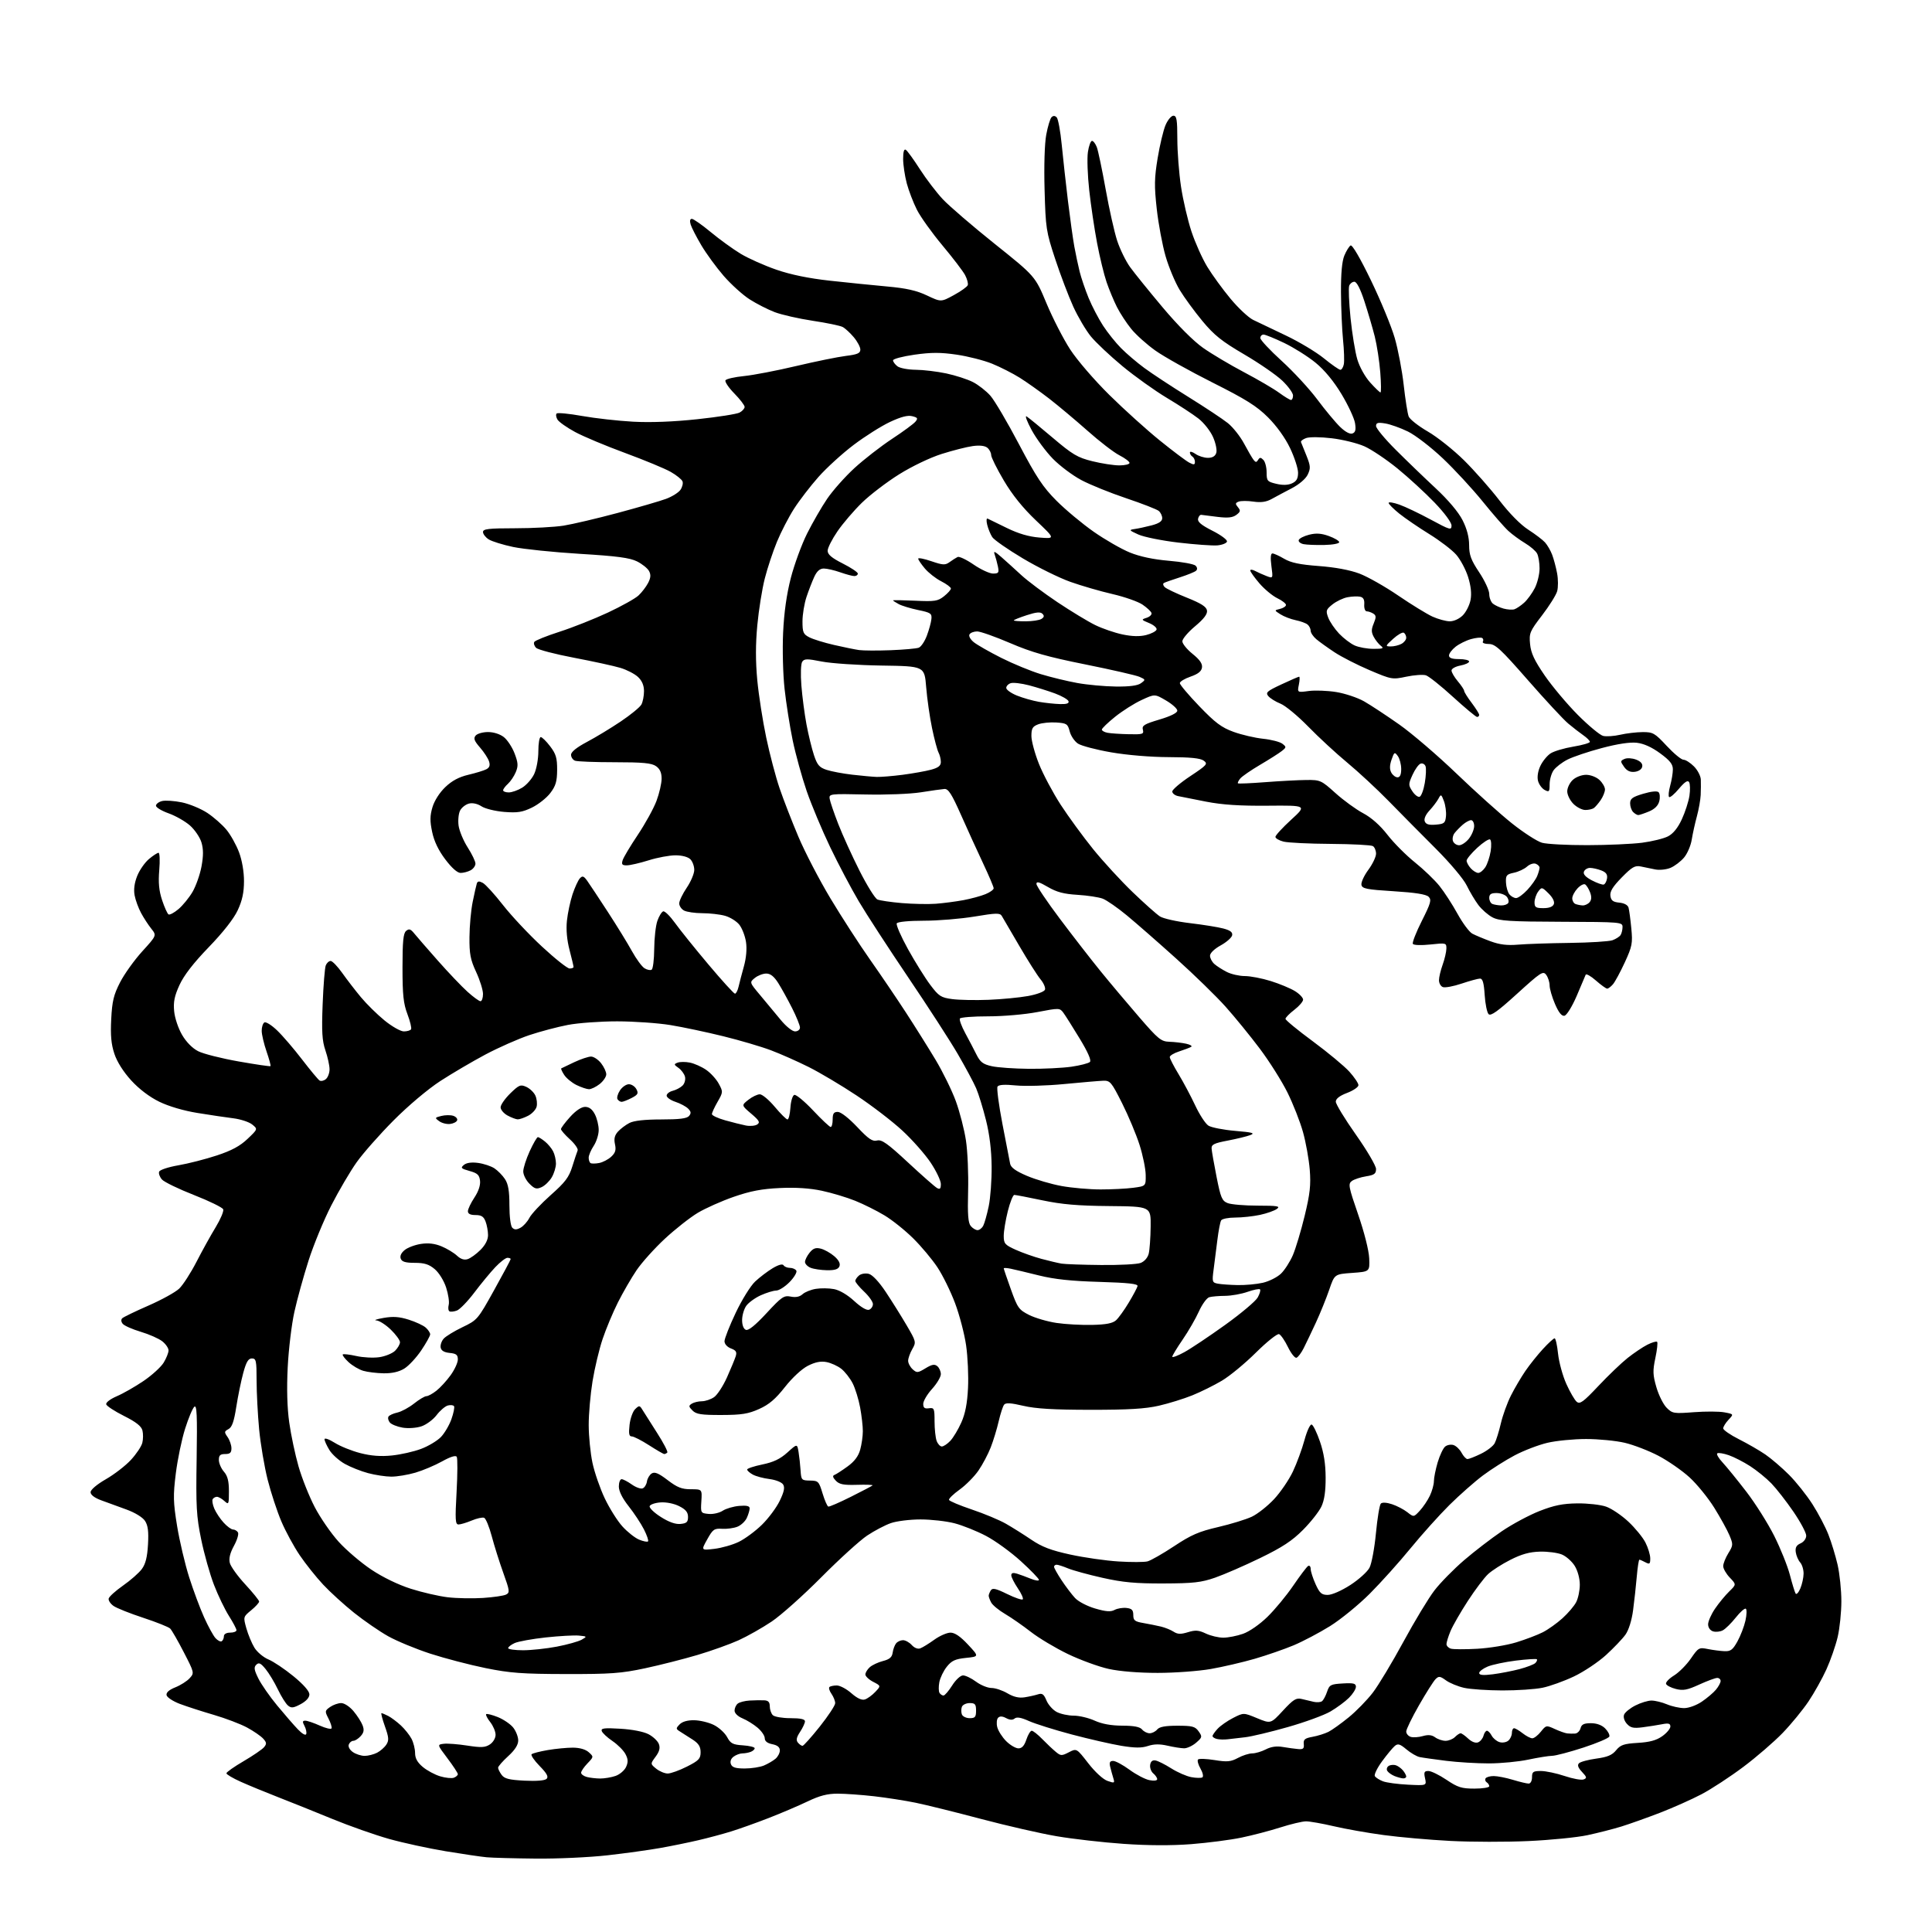 <?xml version="1.0" encoding="UTF-8" standalone="no"?>
<svg 
  version="1.1" 
  xmlns="http://www.w3.org/2000/svg" 
  xmlns:xlink="http://www.w3.org/1999/xlink" 
  xmlns:svg="http://www.w3.org/2000/svg"
  xmlns:rdf="http://www.w3.org/1999/02/22-rdf-syntax-ns#"
  xmlns:cc="http://creativecommons.org/ns#"
  xmlns:dc="http://purl.org/dc/elements/1.1/"
  viewBox="0 0 768 768"
  width="768"
  height="768"
>
<style>svg {background-color: white; }</style>"
<path stroke="none" fill="black" fill-rule="evenodd" d="M213.00,738.82C204.47,738.74 195.70,738.50 193.50,738.30C191.30,738.10 183.96,737.02 177.19,735.90C170.42,734.78 160.28,732.58 154.65,731.00C149.03,729.42 138.82,725.82 131.96,723.00C125.11,720.18 115.45,716.30 110.50,714.38C105.55,712.45 98.91,709.72 95.75,708.30C92.59,706.89 90.00,705.36 90.00,704.91C90.00,704.46 93.08,702.29 96.83,700.10C100.59,697.90 104.25,695.40 104.97,694.53C106.06,693.23 106.00,692.65 104.62,691.13C103.70,690.12 100.83,688.14 98.23,686.73C95.63,685.32 89.67,683.06 85.00,681.69C80.33,680.33 74.25,678.36 71.51,677.33C68.76,676.29 66.38,674.73 66.21,673.85C66.01,672.80 67.20,671.74 69.70,670.74C71.79,669.90 74.36,668.27 75.40,667.11C77.28,665.03 77.26,664.92 73.04,656.75C70.70,652.21 68.27,647.99 67.64,647.37C67.01,646.75 62.20,644.83 56.95,643.10C51.70,641.38 46.38,639.26 45.14,638.39C43.90,637.52 43.03,636.20 43.20,635.45C43.36,634.70 45.93,632.38 48.91,630.29C51.89,628.21 55.25,625.25 56.38,623.72C57.86,621.72 58.55,618.98 58.83,613.96C59.13,608.77 58.82,606.38 57.64,604.58C56.72,603.16 53.68,601.30 50.28,600.06C47.10,598.91 42.59,597.26 40.25,596.40C37.56,595.41 36.00,594.22 36.01,593.17C36.02,592.18 38.51,590.07 42.11,588.00C45.46,586.08 49.94,582.61 52.06,580.31C54.19,578.00 56.22,574.97 56.57,573.56C56.93,572.15 56.95,569.93 56.62,568.62C56.19,566.93 54.08,565.26 49.31,562.87C45.62,561.02 42.43,558.94 42.22,558.25C42.00,557.54 43.80,556.16 46.42,555.03C48.95,553.95 53.74,551.21 57.07,548.95C60.40,546.69 64.00,543.41 65.06,541.67C66.12,539.93 66.99,537.75 67.00,536.82C67.00,535.90 65.88,534.26 64.50,533.18C63.13,532.10 59.29,530.40 55.96,529.41C52.63,528.41 49.41,526.99 48.80,526.25C48.13,525.45 48.05,524.56 48.59,524.03C49.09,523.55 53.77,521.28 59.00,519.00C64.22,516.72 69.72,513.69 71.22,512.26C72.72,510.84 75.82,506.04 78.11,501.59C80.40,497.14 83.84,490.93 85.76,487.79C87.67,484.64 89.01,481.47 88.73,480.73C88.45,480.00 83.23,477.44 77.13,475.05C71.03,472.66 65.31,469.89 64.40,468.89C63.50,467.89 62.98,466.48 63.26,465.76C63.54,465.03 66.93,463.91 70.94,463.22C74.88,462.54 81.75,460.78 86.20,459.31C92.08,457.37 95.42,455.57 98.40,452.73C102.50,448.83 102.50,448.83 100.26,447.01C99.02,446.01 95.65,444.90 92.76,444.54C89.87,444.18 83.45,443.23 78.50,442.42C73.02,441.54 67.09,439.79 63.33,437.96C59.42,436.05 55.33,432.95 52.16,429.49C49.04,426.07 46.53,422.11 45.47,418.90C44.20,415.10 43.88,411.56 44.21,405.14C44.57,397.98 45.18,395.47 47.73,390.50C49.42,387.20 53.39,381.66 56.55,378.18C62.29,371.87 62.29,371.87 60.15,369.18C58.97,367.71 57.14,364.90 56.09,362.95C55.03,361.00 53.87,357.83 53.51,355.91C53.08,353.59 53.43,350.98 54.54,348.20C55.46,345.89 57.56,342.87 59.19,341.50C60.82,340.12 62.54,339.00 63.02,339.00C63.49,339.00 63.63,342.08 63.31,345.84C62.89,350.88 63.19,354.05 64.44,357.83C65.38,360.66 66.53,363.21 66.99,363.49C67.45,363.78 69.23,362.84 70.93,361.40C72.64,359.96 75.16,356.88 76.53,354.55C77.89,352.21 79.50,347.66 80.10,344.43C80.88,340.17 80.88,337.54 80.08,334.87C79.47,332.84 77.41,329.82 75.51,328.14C73.60,326.47 69.78,324.29 67.02,323.31C64.26,322.33 62.00,320.97 62.00,320.28C62.00,319.60 63.09,318.76 64.42,318.43C65.75,318.10 69.31,318.34 72.32,318.96C75.34,319.59 79.88,321.48 82.42,323.15C84.95,324.83 88.38,327.84 90.03,329.85C91.69,331.86 93.93,335.88 95.02,338.79C96.22,341.99 97.00,346.52 96.99,350.29C96.98,354.79 96.30,357.97 94.50,361.83C92.93,365.21 88.70,370.60 82.98,376.52C76.90,382.81 73.10,387.73 71.36,391.53C69.35,395.92 68.87,398.27 69.23,401.99C69.48,404.68 70.87,408.82 72.39,411.40C74.05,414.24 76.50,416.72 78.79,417.88C80.83,418.92 88.06,420.74 94.85,421.94C101.65,423.14 107.35,423.98 107.53,423.80C107.71,423.62 107.00,421.01 105.96,417.99C104.92,414.97 104.05,411.29 104.03,409.81C104.01,408.33 104.49,406.81 105.09,406.44C105.69,406.07 107.99,407.51 110.19,409.64C112.40,411.76 116.86,416.96 120.10,421.19C123.35,425.42 126.47,429.17 127.04,429.53C127.62,429.88 128.74,429.63 129.54,428.96C130.34,428.30 131.00,426.54 131.00,425.06C131.00,423.57 130.26,420.20 129.36,417.56C128.04,413.67 127.83,410.15 128.26,399.13C128.55,391.63 129.11,384.71 129.50,383.75C129.89,382.79 130.76,382.00 131.44,382.00C132.11,382.00 134.18,384.14 136.03,386.75C137.88,389.36 141.22,393.70 143.45,396.38C145.68,399.07 149.90,403.23 152.84,405.63C155.78,408.03 159.24,410.00 160.53,410.00C161.82,410.00 163.12,409.62 163.40,409.16C163.69,408.69 163.04,405.99 161.96,403.14C160.37,398.95 160.00,395.47 160.00,384.61C160.00,374.18 160.32,370.98 161.44,370.05C162.61,369.08 163.24,369.29 164.69,371.09C165.69,372.32 169.92,377.19 174.09,381.91C178.27,386.64 183.56,392.19 185.85,394.25C188.13,396.31 190.45,398.00 191.00,398.00C191.55,398.00 192.00,396.70 192.00,395.12C192.00,393.54 190.77,389.60 189.27,386.37C186.99,381.46 186.56,379.19 186.62,372.50C186.65,368.10 187.23,361.80 187.90,358.50C188.57,355.20 189.31,351.92 189.54,351.21C189.86,350.25 190.47,350.18 191.92,350.96C193.00,351.53 196.60,355.49 199.93,359.75C203.25,364.01 210.22,371.44 215.41,376.25C220.59,381.06 225.55,385.00 226.42,385.00C227.29,385.00 228.00,384.73 228.00,384.39C228.00,384.06 227.28,381.02 226.40,377.64C225.36,373.66 224.99,369.56 225.36,366.00C225.68,362.98 226.68,358.25 227.59,355.50C228.51,352.75 229.82,349.89 230.51,349.15C231.55,348.04 232.05,348.21 233.44,350.15C234.36,351.44 238.04,357.00 241.62,362.50C245.20,368.00 249.52,375.02 251.21,378.10C252.91,381.18 255.15,384.24 256.19,384.89C257.23,385.54 258.51,385.80 259.04,385.47C259.57,385.15 260.03,381.42 260.06,377.19C260.09,372.96 260.65,367.96 261.31,366.08C261.96,364.19 263.01,362.49 263.63,362.28C264.25,362.08 266.35,364.14 268.31,366.87C270.26,369.59 276.25,377.03 281.62,383.41C286.98,389.78 291.73,395.00 292.16,395.00C292.60,395.00 293.24,393.76 293.59,392.25C293.93,390.74 294.89,387.09 295.71,384.15C296.64,380.80 296.96,377.19 296.55,374.47C296.19,372.09 295.00,369.00 293.90,367.60C292.81,366.21 290.24,364.61 288.20,364.04C286.17,363.47 282.11,363.01 279.18,363.01C276.26,363.00 273.00,362.53 271.93,361.96C270.87,361.40 270.00,360.11 270.00,359.12C270.00,358.12 271.34,355.32 272.98,352.90C274.62,350.48 275.97,347.29 275.98,345.82C275.99,344.35 275.29,342.44 274.43,341.57C273.48,340.63 271.13,340.00 268.52,340.00C266.13,340.00 261.33,340.89 257.84,341.99C254.35,343.08 250.46,343.98 249.18,343.99C247.29,344.00 246.99,343.62 247.52,341.93C247.88,340.79 250.60,336.25 253.56,331.83C256.51,327.41 259.85,321.35 260.97,318.36C262.09,315.37 263.00,311.39 263.00,309.52C263.00,307.13 262.33,305.65 260.78,304.56C259.02,303.33 255.59,303.00 244.36,303.00C236.55,303.00 229.45,302.73 228.58,302.39C227.71,302.06 227.00,301.00 227.00,300.03C227.00,298.90 229.22,297.11 233.25,294.97C236.69,293.15 242.75,289.49 246.72,286.82C250.69,284.16 254.40,281.11 254.97,280.06C255.54,279.00 256.00,276.61 256.00,274.74C256.00,272.46 255.22,270.62 253.62,269.11C252.31,267.88 249.16,266.25 246.62,265.49C244.07,264.72 235.81,262.92 228.25,261.48C220.69,260.05 213.88,258.27 213.13,257.53C212.38,256.80 212.05,255.73 212.39,255.17C212.74,254.61 217.25,252.79 222.42,251.13C227.58,249.47 236.23,246.04 241.63,243.52C247.03,240.99 252.52,237.93 253.82,236.71C255.12,235.50 256.84,233.26 257.63,231.74C258.69,229.69 258.79,228.47 258.00,226.99C257.41,225.90 255.26,224.18 253.22,223.16C250.33,221.73 245.25,221.05 230.50,220.16C220.05,219.52 208.12,218.29 204.00,217.43C199.88,216.56 195.49,215.20 194.25,214.40C193.01,213.61 192.00,212.29 192.00,211.48C192.00,210.25 194.18,210.00 204.75,209.99C211.76,209.99 220.43,209.52 224.00,208.96C227.57,208.39 237.25,206.12 245.50,203.91C253.75,201.70 262.44,199.17 264.80,198.29C267.17,197.41 269.72,195.81 270.48,194.73C271.23,193.65 271.61,192.14 271.31,191.36C271.01,190.58 268.91,188.89 266.63,187.59C264.36,186.29 256.20,182.91 248.50,180.07C240.80,177.24 231.83,173.48 228.58,171.71C225.32,169.95 222.18,167.73 221.61,166.80C221.04,165.86 220.89,164.78 221.28,164.38C221.67,163.99 226.23,164.43 231.41,165.36C236.58,166.28 245.70,167.30 251.66,167.63C258.66,168.01 267.73,167.66 277.25,166.64C285.37,165.77 292.91,164.59 294.00,164.00C295.10,163.41 296.00,162.40 296.00,161.75C296.00,161.11 294.15,158.69 291.88,156.38C289.62,154.07 288.05,151.73 288.39,151.17C288.74,150.61 292.05,149.86 295.76,149.49C299.47,149.12 308.80,147.33 316.50,145.50C324.20,143.68 333.09,141.87 336.25,141.48C340.87,140.91 342.00,140.41 342.00,138.96C342.00,137.97 340.83,135.76 339.39,134.05C337.96,132.35 335.98,130.52 334.99,129.99C334.00,129.46 328.65,128.35 323.11,127.52C317.56,126.68 310.76,125.14 307.98,124.09C305.21,123.03 300.69,120.73 297.95,118.97C295.21,117.21 290.58,113.01 287.65,109.64C284.73,106.26 280.74,100.80 278.79,97.50C276.83,94.20 274.93,90.49 274.55,89.25C274.11,87.82 274.29,87.00 275.02,87.00C275.66,87.00 279.03,89.36 282.52,92.25C286.00,95.14 291.35,99.01 294.41,100.87C297.47,102.72 303.87,105.57 308.63,107.21C314.39,109.20 321.48,110.65 329.89,111.58C336.82,112.34 347.09,113.38 352.70,113.89C360.26,114.57 364.35,115.49 368.48,117.45C374.07,120.09 374.07,120.09 379.15,117.32C381.95,115.80 384.44,114.02 384.69,113.37C384.94,112.71 384.46,110.90 383.63,109.34C382.80,107.78 378.73,102.46 374.60,97.52C370.47,92.58 365.92,86.22 364.49,83.39C363.05,80.55 361.24,75.82 360.45,72.87C359.67,69.92 359.02,65.56 359.01,63.19C359.00,60.37 359.37,59.11 360.07,59.55C360.66,59.91 363.17,63.36 365.64,67.22C368.11,71.07 372.22,76.46 374.76,79.18C377.31,81.90 386.62,89.91 395.45,96.97C411.50,109.80 411.50,109.80 415.99,120.56C418.46,126.48 422.70,134.74 425.41,138.91C428.17,143.16 435.03,151.12 441.00,157.01C446.86,162.80 455.90,170.95 461.08,175.13C466.26,179.32 471.51,183.26 472.75,183.90C474.59,184.86 475.00,184.80 475.00,183.59C475.00,182.78 474.55,181.84 474.00,181.50C473.45,181.16 473.00,180.43 473.00,179.88C473.00,179.34 474.00,179.59 475.22,180.44C476.44,181.30 478.66,182.00 480.16,182.00C481.97,182.00 483.07,181.35 483.49,180.03C483.84,178.94 483.26,176.12 482.20,173.73C481.15,171.34 478.54,168.03 476.39,166.37C474.25,164.70 468.59,161.00 463.80,158.14C459.02,155.27 451.09,149.61 446.19,145.55C441.28,141.49 435.65,136.18 433.66,133.76C431.67,131.33 428.51,125.98 426.63,121.86C424.76,117.74 421.52,109.23 419.45,102.94C415.86,92.06 415.66,90.72 415.24,75.50C414.97,66.01 415.24,57.08 415.90,53.55C416.51,50.27 417.46,47.14 418.00,46.60C418.67,45.93 419.35,45.95 420.05,46.65C420.63,47.23 421.53,52.15 422.06,57.60C422.59,63.04 423.71,73.12 424.54,80.00C425.38,86.88 426.51,94.97 427.06,98.00C427.61,101.03 428.57,105.53 429.18,108.00C429.80,110.47 431.40,115.18 432.74,118.45C434.09,121.72 436.67,126.67 438.48,129.45C440.29,132.23 443.51,136.25 445.64,138.40C447.76,140.54 451.92,144.09 454.88,146.27C457.84,148.46 465.70,153.63 472.35,157.76C479.00,161.89 486.09,166.59 488.10,168.20C490.11,169.82 493.01,173.47 494.53,176.32C496.05,179.17 497.75,182.08 498.31,182.80C499.14,183.85 499.47,183.86 500.12,182.81C500.77,181.76 501.16,181.76 502.21,182.82C502.92,183.54 503.50,185.76 503.50,187.76C503.50,191.16 503.76,191.47 507.34,192.32C509.90,192.93 511.98,192.87 513.59,192.14C515.39,191.32 516.00,190.25 516.00,187.91C516.00,186.19 514.57,181.80 512.83,178.14C510.89,174.07 507.50,169.35 504.08,165.93C499.57,161.43 495.34,158.77 482.00,152.07C472.93,147.51 462.72,141.80 459.31,139.38C455.91,136.97 451.57,133.08 449.68,130.74C447.79,128.41 445.23,124.50 444.00,122.05C442.76,119.60 440.91,115.16 439.89,112.18C438.87,109.20 437.16,102.21 436.11,96.63C435.05,91.06 433.65,81.63 432.99,75.69C432.33,69.74 432.09,62.88 432.46,60.44C432.82,58.00 433.56,56.00 434.09,56.00C434.62,56.00 435.48,57.14 436.01,58.53C436.54,59.93 438.12,67.46 439.52,75.28C440.92,83.10 442.98,92.28 444.09,95.68C445.21,99.08 447.52,103.81 449.23,106.18C450.95,108.56 456.78,115.77 462.20,122.22C468.26,129.43 474.44,135.61 478.27,138.30C481.70,140.71 489.00,145.05 494.50,147.95C500.00,150.85 506.28,154.52 508.45,156.11C510.62,157.70 512.76,159.00 513.20,159.00C513.64,159.00 514.00,158.19 514.00,157.21C514.00,156.22 512.09,153.58 509.75,151.34C507.41,149.10 500.59,144.39 494.59,140.88C485.66,135.65 482.65,133.25 477.96,127.59C474.80,123.79 470.75,118.23 468.94,115.25C467.13,112.26 464.61,106.24 463.34,101.85C462.07,97.47 460.49,89.02 459.83,83.07C458.81,73.93 458.87,70.80 460.18,62.88C461.03,57.72 462.44,51.81 463.31,49.75C464.18,47.69 465.60,46.00 466.45,46.00C467.74,46.00 468.00,47.56 468.01,55.25C468.01,60.34 468.67,68.86 469.47,74.18C470.27,79.50 472.14,87.53 473.62,92.01C475.11,96.50 477.94,102.82 479.91,106.05C481.88,109.29 486.03,114.99 489.13,118.72C492.23,122.45 496.28,126.24 498.13,127.15C499.98,128.06 505.82,130.84 511.09,133.34C516.37,135.84 523.20,139.94 526.27,142.44C529.35,144.95 532.29,147.00 532.82,147.00C533.34,147.00 533.96,145.99 534.20,144.75C534.43,143.51 534.29,139.12 533.87,135.00C533.46,130.88 533.10,122.42 533.06,116.22C533.02,108.69 533.47,103.82 534.40,101.59C535.17,99.75 536.28,97.95 536.87,97.58C537.53,97.18 540.68,102.57 544.97,111.44C548.84,119.43 553.09,129.73 554.42,134.33C555.76,138.94 557.37,147.38 558.00,153.10C558.64,158.82 559.52,164.42 559.97,165.55C560.41,166.68 563.85,169.38 567.60,171.55C571.35,173.72 577.83,178.88 582.00,183.00C586.16,187.12 592.48,194.29 596.04,198.92C599.99,204.07 604.44,208.58 607.50,210.55C610.25,212.32 613.26,214.60 614.18,215.63C615.10,216.66 616.38,218.85 617.00,220.50C617.63,222.15 618.52,225.47 618.97,227.88C619.42,230.28 619.43,233.50 618.99,235.04C618.55,236.57 615.85,240.88 612.99,244.61C608.11,250.97 607.81,251.69 608.23,256.05C608.57,259.63 609.94,262.54 614.09,268.58C617.07,272.90 622.98,279.93 627.22,284.20C631.47,288.46 635.99,292.21 637.26,292.53C638.53,292.85 641.58,292.64 644.03,292.08C646.49,291.51 650.51,291.04 652.96,291.02C657.09,291.00 657.80,291.40 662.54,296.50C665.36,299.53 668.35,302.00 669.19,302.00C670.04,302.00 671.91,303.19 673.36,304.64C674.81,306.09 676.05,308.45 676.10,309.89C676.16,311.32 676.13,314.07 676.05,316.00C675.97,317.93 675.28,321.75 674.54,324.50C673.79,327.25 672.87,331.43 672.49,333.78C672.12,336.14 670.74,339.35 669.43,340.90C668.11,342.46 665.69,344.30 664.03,344.99C662.38,345.67 659.67,345.95 658.01,345.62C656.36,345.28 653.76,344.75 652.25,344.44C649.93,343.96 648.75,344.64 644.66,348.81C641.11,352.44 639.92,354.37 640.16,356.12C640.43,357.98 641.20,358.57 643.70,358.81C645.67,359.00 647.08,359.77 647.37,360.81C647.63,361.74 648.13,365.43 648.47,369.02C649.05,374.96 648.82,376.16 645.90,382.52C644.13,386.36 642.01,390.29 641.19,391.25C640.36,392.21 639.33,393.00 638.88,393.00C638.43,393.00 636.40,391.54 634.37,389.75C632.33,387.96 630.51,386.95 630.32,387.50C630.12,388.05 628.50,391.87 626.72,395.99C624.89,400.21 622.78,403.61 621.88,403.78C620.79,403.99 619.60,402.50 618.14,399.11C616.96,396.37 616.00,393.06 616.00,391.76C616.00,390.45 615.40,388.56 614.66,387.55C613.42,385.85 612.57,386.39 603.10,395.00C595.42,401.99 592.61,404.01 591.74,403.14C591.11,402.51 590.41,399.07 590.18,395.50C589.88,390.76 589.38,389.00 588.35,389.00C587.57,389.00 584.28,389.90 581.03,390.99C577.78,392.09 574.42,392.71 573.56,392.38C572.70,392.06 572.01,390.82 572.02,389.64C572.02,388.46 572.68,385.70 573.47,383.50C574.26,381.30 574.93,378.44 574.96,377.13C575.00,374.82 574.86,374.78 568.60,375.45C564.95,375.84 561.96,375.74 561.63,375.21C561.32,374.71 562.92,370.60 565.19,366.09C568.76,359.01 569.13,357.70 567.90,356.48C566.93,355.50 562.58,354.81 554.00,354.28C543.24,353.61 541.48,353.26 541.19,351.74C541.00,350.77 542.23,348.09 543.92,345.79C545.62,343.49 547.00,340.60 547.00,339.36C547.00,338.13 546.44,336.77 545.75,336.34C545.06,335.91 537.52,335.52 529.00,335.46C520.48,335.41 512.04,335.00 510.25,334.56C508.46,334.11 507.00,333.26 507.00,332.67C507.00,332.07 509.81,329.01 513.25,325.86C519.50,320.14 519.50,320.14 504.00,320.28C492.88,320.38 485.96,319.93 479.50,318.68C474.55,317.72 469.49,316.72 468.25,316.45C467.01,316.18 466.00,315.36 466.00,314.63C466.00,313.89 469.23,311.14 473.18,308.52C479.84,304.09 480.23,303.64 478.49,302.37C477.16,301.39 473.15,300.99 464.56,300.97C457.45,300.95 448.08,300.17 441.73,299.07C435.81,298.05 429.86,296.48 428.51,295.60C427.16,294.71 425.68,292.53 425.22,290.74C424.45,287.76 424.03,287.48 419.88,287.20C417.40,287.04 414.17,287.37 412.69,287.93C410.46,288.78 410.00,289.56 410.00,292.56C410.00,294.54 411.36,299.56 413.02,303.71C414.68,307.86 418.56,315.14 421.63,319.88C424.71,324.62 430.52,332.57 434.54,337.55C438.57,342.52 445.65,350.23 450.28,354.67C454.91,359.12 459.78,363.45 461.10,364.30C462.42,365.14 467.77,366.34 473.00,366.96C478.23,367.58 484.22,368.54 486.31,369.10C489.06,369.83 490.04,370.58 489.80,371.79C489.62,372.72 487.57,374.53 485.24,375.81C482.73,377.20 481.00,378.87 481.00,379.92C481.00,380.89 481.79,382.38 482.75,383.22C483.71,384.07 485.94,385.49 487.70,386.38C489.46,387.27 492.68,388.00 494.85,388.00C497.01,388.00 501.65,388.89 505.14,389.98C508.64,391.07 512.96,392.87 514.75,393.97C516.54,395.07 518.00,396.60 518.00,397.37C518.00,398.13 516.42,399.96 514.50,401.43C512.58,402.90 511.00,404.51 511.00,405.01C511.00,405.51 515.89,409.54 521.88,413.95C527.86,418.37 534.38,423.79 536.38,425.99C538.37,428.20 540.00,430.62 540.00,431.37C540.00,432.12 537.98,433.50 535.50,434.45C532.50,435.59 531.00,436.76 531.00,437.94C531.00,438.92 534.60,444.82 539.00,451.06C543.40,457.30 547.00,463.44 547.00,464.69C547.00,466.58 546.31,467.09 543.02,467.61C540.83,467.96 538.29,468.80 537.38,469.47C535.85,470.58 536.06,471.71 539.88,482.77C542.33,489.87 544.14,497.05 544.28,500.18C544.50,505.50 544.50,505.50 537.50,506.00C530.50,506.50 530.50,506.50 528.38,512.71C527.21,516.12 524.84,521.97 523.11,525.71C521.38,529.44 519.19,534.04 518.23,535.93C517.28,537.82 515.99,539.53 515.36,539.73C514.74,539.93 513.22,538.01 511.98,535.47C510.75,532.92 509.16,530.62 508.45,530.34C507.74,530.07 503.60,533.37 499.26,537.67C494.92,541.98 488.82,547.01 485.71,548.85C482.60,550.70 477.31,553.32 473.96,554.67C470.60,556.03 464.63,557.88 460.68,558.79C455.28,560.03 448.55,560.43 433.50,560.42C418.84,560.41 411.70,559.99 406.77,558.83C401.83,557.67 399.80,557.55 399.15,558.38C398.66,558.99 397.69,561.98 396.99,565.00C396.30,568.02 394.87,572.69 393.83,575.36C392.79,578.04 390.60,582.18 388.96,584.56C387.32,586.94 383.95,590.35 381.47,592.13C378.99,593.91 377.09,595.76 377.24,596.23C377.40,596.71 381.51,598.43 386.37,600.07C391.23,601.70 397.30,604.24 399.85,605.70C402.41,607.16 406.98,610.03 410.00,612.08C414.23,614.94 417.82,616.30 425.50,617.97C431.00,619.17 439.61,620.40 444.63,620.71C449.65,621.02 454.82,621.01 456.13,620.68C457.43,620.35 462.20,617.63 466.73,614.63C473.50,610.14 476.59,608.80 484.23,607.03C489.33,605.84 495.37,603.98 497.65,602.90C499.94,601.81 503.89,598.68 506.45,595.95C509.00,593.22 512.38,588.27 513.95,584.95C515.52,581.63 517.59,575.99 518.56,572.42C519.53,568.83 520.80,566.09 521.41,566.28C522.01,566.47 523.50,569.52 524.71,573.06C526.24,577.51 526.94,581.93 526.96,587.35C526.99,592.72 526.46,596.35 525.29,598.85C524.35,600.86 521.06,605.04 517.98,608.14C513.66,612.49 509.74,615.07 500.94,619.34C494.65,622.40 486.57,625.91 483.00,627.15C477.50,629.06 474.36,629.41 462.50,629.45C451.42,629.49 446.37,629.02 438.27,627.21C432.65,625.95 426.48,624.26 424.56,623.46C422.64,622.66 420.60,622.00 420.03,622.00C419.46,622.00 419.00,622.37 419.00,622.83C419.00,623.28 420.35,625.69 421.99,628.17C423.64,630.66 426.04,633.83 427.34,635.23C428.65,636.65 432.19,638.49 435.35,639.41C439.64,640.66 441.51,640.80 443.06,639.97C444.18,639.37 446.31,639.02 447.80,639.19C449.93,639.43 450.50,640.03 450.50,642.00C450.50,644.13 451.08,644.60 454.50,645.18C456.70,645.56 459.85,646.20 461.50,646.59C463.15,646.99 465.41,647.90 466.53,648.63C468.12,649.66 469.37,649.70 472.21,648.83C475.20,647.91 476.49,648.01 479.33,649.35C481.24,650.26 484.37,651.00 486.28,651.00C488.19,651.00 491.72,650.31 494.12,649.46C496.66,648.57 500.75,645.73 503.84,642.71C506.78,639.84 511.39,634.27 514.08,630.32C516.77,626.37 519.43,622.86 519.98,622.51C520.54,622.16 521.01,622.70 521.02,623.69C521.03,624.69 521.91,627.41 522.97,629.75C524.60,633.33 525.36,634.00 527.80,634.00C529.47,634.00 533.27,632.33 536.79,630.06C540.14,627.89 543.58,624.79 544.41,623.17C545.25,621.54 546.40,615.36 546.96,609.42C547.53,603.47 548.40,598.20 548.90,597.70C549.45,597.15 551.21,597.24 553.35,597.95C555.29,598.59 558.02,600.02 559.43,601.12C561.98,603.13 561.98,603.13 564.40,600.52C565.73,599.08 567.53,596.40 568.41,594.55C569.28,592.71 570.00,590.11 570.00,588.78C570.00,587.45 570.68,584.09 571.50,581.30C572.33,578.52 573.66,575.70 574.46,575.04C575.25,574.38 576.75,574.10 577.79,574.43C578.83,574.76 580.28,576.15 581.01,577.52C581.74,578.88 582.79,580.00 583.35,580.00C583.91,580.00 586.32,579.06 588.70,577.90C591.08,576.75 593.53,574.87 594.15,573.73C594.76,572.58 595.87,569.02 596.62,565.80C597.37,562.59 599.17,557.61 600.63,554.73C602.08,551.85 604.66,547.48 606.35,545.00C608.04,542.52 611.19,538.59 613.34,536.25C615.49,533.91 617.58,532.00 617.98,532.00C618.39,532.00 619.00,534.75 619.35,538.12C619.71,541.48 621.18,546.88 622.63,550.10C624.08,553.33 625.94,556.54 626.77,557.23C628.05,558.29 629.39,557.31 635.39,550.94C639.30,546.79 644.52,541.79 647.00,539.82C649.48,537.86 653.00,535.48 654.84,534.55C656.68,533.62 658.43,533.10 658.73,533.40C659.04,533.70 658.72,536.60 658.03,539.84C656.96,544.92 657.01,546.54 658.45,551.47C659.37,554.63 661.20,558.29 662.52,559.61C664.80,561.89 665.36,561.98 673.33,561.37C677.95,561.02 683.41,561.04 685.47,561.43C689.22,562.13 689.22,562.13 687.11,564.38C685.95,565.62 685.00,567.16 685.00,567.80C685.00,568.44 687.81,570.39 691.25,572.12C694.69,573.85 699.41,576.58 701.75,578.18C704.09,579.79 708.32,583.41 711.15,586.24C713.97,589.07 718.17,594.34 720.47,597.94C722.78,601.55 725.63,606.98 726.81,610.00C728.00,613.02 729.64,618.42 730.47,622.00C731.29,625.58 731.97,632.10 731.97,636.50C731.97,640.90 731.31,647.31 730.50,650.74C729.69,654.18 727.68,659.96 726.03,663.60C724.38,667.24 721.17,672.98 718.90,676.36C716.63,679.74 712.01,685.37 708.64,688.87C705.26,692.37 698.23,698.45 693.00,702.37C687.77,706.29 680.29,711.19 676.36,713.25C672.44,715.31 665.02,718.61 659.88,720.60C654.74,722.58 647.83,725.04 644.52,726.07C641.21,727.09 635.12,728.64 631.00,729.52C626.88,730.40 616.33,731.45 607.57,731.85C598.81,732.25 584.86,732.23 576.57,731.80C568.28,731.37 556.33,730.32 550.00,729.46C543.67,728.61 534.75,727.03 530.17,725.95C525.59,724.88 520.64,724.01 519.17,724.01C517.70,724.02 513.12,725.10 509.00,726.42C504.88,727.74 497.90,729.57 493.50,730.48C489.10,731.40 480.10,732.56 473.50,733.08C465.69,733.68 456.30,733.64 446.62,732.96C438.44,732.39 426.52,731.03 420.12,729.94C413.73,728.86 400.18,725.76 390.00,723.06C379.82,720.36 368.11,717.46 363.96,716.61C359.81,715.76 352.39,714.61 347.46,714.04C342.53,713.48 336.02,713.01 333.00,713.01C328.90,713.00 325.85,713.79 321.00,716.11C317.43,717.82 310.46,720.79 305.52,722.71C300.58,724.63 293.83,727.04 290.52,728.06C287.21,729.08 281.35,730.65 277.50,731.54C273.65,732.44 266.90,733.82 262.50,734.60C258.10,735.39 248.65,736.70 241.50,737.51C234.35,738.32 221.53,738.91 213.00,738.82zM586.10,711.00C589.35,711.00 592.00,710.58 592.00,710.06C592.00,709.54 591.54,708.84 590.98,708.49C590.42,708.14 590.23,707.44 590.54,706.93C590.86,706.42 592.33,706.00 593.81,706.01C595.29,706.02 598.71,706.69 601.41,707.51C604.11,708.33 606.92,709.00 607.66,709.00C608.42,709.00 609.00,707.92 609.00,706.50C609.00,704.31 609.43,704.00 612.53,704.00C614.47,704.00 618.72,704.90 621.97,705.99C625.22,707.09 628.61,707.70 629.50,707.36C630.90,706.82 630.82,706.44 628.87,704.36C627.30,702.69 626.94,701.66 627.68,700.92C628.26,700.34 631.35,699.51 634.55,699.07C638.98,698.47 640.85,697.69 642.43,695.75C644.18,693.61 645.51,693.16 651.04,692.82C655.80,692.54 658.46,691.81 660.79,690.15C662.56,688.89 664.00,687.17 664.00,686.32C664.00,685.11 663.29,684.91 660.75,685.40C658.96,685.75 655.47,686.30 653.00,686.62C649.33,687.10 648.17,686.85 646.72,685.25C645.68,684.10 645.22,682.59 645.60,681.60C645.96,680.67 647.97,679.03 650.08,677.96C652.19,676.88 655.08,676.00 656.49,676.00C657.91,676.00 660.68,676.67 662.65,677.50C664.63,678.33 667.70,679.00 669.48,679.00C671.31,679.00 674.37,677.88 676.51,676.43C678.59,675.02 681.11,672.88 682.11,671.68C683.11,670.48 683.95,668.94 683.97,668.25C683.99,667.56 683.38,667.00 682.62,667.00C681.86,667.00 678.65,668.19 675.47,669.64C670.72,671.82 669.08,672.12 666.18,671.39C664.24,670.90 662.48,669.99 662.28,669.36C662.07,668.73 663.51,667.23 665.47,666.02C667.43,664.81 670.43,661.79 672.14,659.30C675.12,654.97 675.40,654.81 678.87,655.51C680.87,655.91 683.83,656.30 685.47,656.37C687.95,656.48 688.79,655.85 690.66,652.49C691.88,650.29 693.31,646.58 693.84,644.24C694.36,641.90 694.43,639.76 693.98,639.49C693.54,639.21 691.74,640.80 689.99,643.01C688.24,645.22 685.93,647.50 684.86,648.07C683.80,648.64 682.04,648.83 680.96,648.49C679.80,648.12 679.00,646.98 679.00,645.68C679.01,644.48 680.24,641.69 681.75,639.48C683.26,637.26 685.79,634.19 687.37,632.65C690.24,629.86 690.24,629.86 687.62,627.12C686.18,625.62 685.00,623.57 685.00,622.56C685.00,621.56 685.92,619.25 687.04,617.43C688.97,614.31 689.00,613.93 687.49,610.32C686.61,608.22 683.88,603.27 681.43,599.33C678.97,595.39 674.55,589.96 671.61,587.27C668.67,584.58 663.12,580.73 659.28,578.71C655.44,576.70 649.42,574.37 645.90,573.54C642.38,572.71 635.45,572.03 630.50,572.03C625.55,572.03 618.62,572.71 615.10,573.54C611.58,574.37 605.73,576.61 602.10,578.53C598.47,580.45 592.80,584.04 589.50,586.51C586.20,588.98 580.21,594.27 576.18,598.25C572.16,602.24 565.19,610.00 560.69,615.50C556.20,621.00 548.90,629.12 544.48,633.54C540.05,637.97 532.97,643.74 528.75,646.38C524.52,649.01 518.01,652.45 514.28,654.02C510.55,655.58 503.57,658.00 498.76,659.40C493.96,660.79 486.08,662.62 481.26,663.46C476.44,664.30 466.96,665.00 460.20,665.00C452.65,665.00 445.11,664.39 440.70,663.42C436.74,662.54 429.45,659.88 424.50,657.50C419.55,655.11 412.92,651.15 409.76,648.68C406.60,646.22 402.00,643.02 399.53,641.57C397.06,640.12 394.58,638.08 394.02,637.03C393.46,635.99 393.01,634.76 393.02,634.32C393.02,633.87 393.41,632.91 393.86,632.19C394.52,631.15 395.88,631.45 400.32,633.63C403.41,635.15 406.22,636.11 406.56,635.77C406.90,635.43 406.01,633.44 404.59,631.35C403.17,629.25 402.00,626.93 402.00,626.20C402.00,625.28 402.70,625.08 404.25,625.55C405.49,625.93 407.96,626.84 409.75,627.57C411.54,628.30 413.00,628.51 413.00,628.03C413.00,627.55 409.77,624.21 405.82,620.61C401.88,617.01 395.65,612.49 391.98,610.56C388.32,608.63 382.68,606.37 379.45,605.53C376.22,604.69 370.13,604.00 365.92,604.00C361.70,604.00 356.38,604.66 354.10,605.47C351.81,606.27 347.59,608.49 344.72,610.40C341.85,612.31 333.65,619.76 326.50,626.96C319.35,634.16 310.46,642.10 306.75,644.59C303.04,647.08 297.14,650.42 293.63,652.02C290.12,653.61 282.76,656.24 277.27,657.87C271.78,659.50 262.39,661.89 256.40,663.17C246.94,665.19 242.79,665.49 225.00,665.46C207.57,665.43 202.78,665.07 193.00,663.09C186.68,661.80 176.80,659.22 171.06,657.36C165.32,655.49 157.78,652.37 154.32,650.44C150.86,648.50 144.76,644.30 140.76,641.11C136.77,637.92 131.23,632.88 128.45,629.90C125.67,626.93 121.48,621.67 119.14,618.22C116.80,614.77 113.51,608.72 111.84,604.77C110.16,600.83 107.71,593.38 106.40,588.22C105.10,583.07 103.57,574.04 103.01,568.17C102.46,562.30 102.00,553.56 102.00,548.75C102.00,540.87 101.81,540.00 100.13,540.00C98.71,540.00 97.89,541.36 96.70,545.75C95.84,548.91 94.59,555.01 93.92,559.29C93.02,565.08 92.23,567.34 90.83,568.09C89.12,569.01 89.08,569.28 90.48,571.27C91.31,572.47 92.00,574.47 92.00,575.72C92.00,577.49 91.43,578.00 89.50,578.00C87.54,578.00 87.00,578.51 87.00,580.35C87.00,581.64 87.90,583.73 89.00,585.00C90.48,586.70 91.00,588.74 91.00,592.81C91.00,598.07 90.92,598.24 89.17,596.65C88.17,595.74 86.84,595.00 86.23,595.00C85.62,595.00 84.86,595.42 84.55,595.93C84.23,596.43 84.52,598.12 85.18,599.68C85.84,601.23 87.50,603.74 88.88,605.25C90.25,606.76 91.94,608.00 92.63,608.00C93.32,608.00 94.20,608.52 94.59,609.15C94.98,609.78 94.27,612.18 93.00,614.49C91.43,617.38 90.91,619.51 91.36,621.30C91.72,622.73 94.49,626.57 97.51,629.83C100.53,633.10 103.00,636.16 103.01,636.63C103.01,637.11 101.59,638.68 99.84,640.11C96.68,642.71 96.67,642.75 97.93,647.27C98.63,649.77 100.07,653.23 101.13,654.97C102.18,656.70 104.69,658.81 106.70,659.65C108.72,660.49 113.20,663.50 116.67,666.34C120.60,669.56 122.98,672.26 122.99,673.52C123.00,674.81 121.74,676.22 119.53,677.42C116.63,678.97 115.79,679.07 114.48,677.98C113.61,677.26 111.81,674.39 110.47,671.59C109.14,668.79 106.94,665.15 105.60,663.50C103.63,661.09 102.90,660.75 101.88,661.75C100.84,662.76 101.01,663.81 102.72,667.25C103.88,669.59 107.23,674.40 110.17,677.95C113.10,681.50 116.81,685.78 118.42,687.45C120.16,689.26 121.50,690.01 121.73,689.30C121.95,688.65 121.63,687.19 121.03,686.06C120.16,684.43 120.23,684.00 121.36,684.00C122.14,684.00 124.74,684.88 127.14,685.96C129.54,687.03 131.64,687.51 131.81,687.02C131.98,686.54 131.42,684.78 130.56,683.12C129.08,680.26 129.11,680.03 131.23,678.55C132.45,677.70 134.43,677.00 135.63,677.00C136.87,677.00 138.99,678.39 140.51,680.19C141.99,681.95 143.62,684.49 144.13,685.83C144.83,687.68 144.65,688.73 143.37,690.14C142.45,691.16 141.13,692.00 140.45,692.00C139.77,692.00 138.96,692.66 138.65,693.47C138.32,694.32 139.00,695.59 140.26,696.47C141.46,697.31 143.58,697.99 144.97,697.99C146.36,697.98 148.58,697.41 149.89,696.74C151.21,696.06 152.87,694.60 153.58,693.50C154.67,691.82 154.57,690.65 153.01,686.25C151.99,683.36 151.37,681.00 151.64,681.00C151.91,681.00 153.11,681.50 154.32,682.12C155.52,682.74 157.78,684.43 159.34,685.87C160.90,687.32 162.81,689.72 163.59,691.20C164.37,692.69 165.00,695.23 165.00,696.86C165.00,698.93 165.91,700.59 168.05,702.38C169.72,703.79 172.84,705.47 174.97,706.11C177.10,706.75 179.56,707.00 180.42,706.67C181.29,706.33 182.00,705.70 182.00,705.25C182.00,704.81 180.15,701.98 177.88,698.97C173.76,693.50 173.76,693.50 176.42,693.18C177.89,693.00 182.10,693.33 185.77,693.90C191.28,694.75 192.85,694.68 194.72,693.45C196.02,692.60 197.00,690.95 197.00,689.61C197.00,688.32 196.05,686.06 194.89,684.58C193.72,683.10 192.99,681.67 193.26,681.41C193.53,681.14 195.61,681.66 197.89,682.57C200.17,683.49 202.93,685.37 204.02,686.75C205.11,688.14 206.00,690.44 206.00,691.86C206.00,693.61 204.70,695.65 202.00,698.11C199.80,700.12 198.00,702.18 198.00,702.69C198.00,703.20 198.63,704.48 199.40,705.53C200.52,707.06 202.36,707.53 208.49,707.84C213.31,708.08 216.59,707.81 217.29,707.11C218.11,706.29 217.38,704.94 214.52,702.02C212.38,699.83 210.94,697.73 211.32,697.35C211.69,696.97 214.59,696.22 217.75,695.68C220.91,695.14 225.43,694.71 227.78,694.72C230.47,694.74 232.81,695.42 234.05,696.55C236.03,698.34 236.03,698.36 233.52,700.98C232.13,702.43 231.00,704.09 231.00,704.69C231.00,705.28 232.01,706.04 233.25,706.37C234.49,706.70 236.90,706.98 238.60,706.99C240.31,706.99 243.06,706.53 244.71,705.95C246.37,705.37 248.24,703.77 248.87,702.40C249.75,700.45 249.70,699.31 248.64,697.29C247.89,695.86 245.57,693.52 243.47,692.09C241.37,690.67 239.45,688.88 239.20,688.11C238.83,686.99 240.21,686.81 246.62,687.20C251.28,687.47 255.85,688.36 257.80,689.38C259.62,690.33 261.47,692.09 261.91,693.28C262.49,694.86 262.13,696.26 260.61,698.32C258.50,701.17 258.50,701.17 260.86,703.09C262.16,704.14 264.22,705.00 265.43,705.00C266.65,705.00 270.08,703.76 273.07,702.25C277.80,699.85 278.50,699.12 278.50,696.54C278.50,694.32 277.71,693.07 275.37,691.54C273.65,690.42 271.40,688.98 270.37,688.35C268.63,687.27 268.61,687.08 270.15,685.48C271.22,684.37 273.29,683.78 275.95,683.82C278.22,683.85 281.73,684.69 283.74,685.69C285.76,686.68 288.13,688.85 289.03,690.50C290.42,693.08 291.30,693.54 295.33,693.80C297.90,693.97 300.00,694.49 300.00,694.95C300.00,695.41 299.29,696.06 298.42,696.39C297.55,696.73 296.06,697.00 295.11,697.00C294.16,697.00 292.60,697.57 291.64,698.28C290.54,699.08 290.14,700.20 290.55,701.28C291.05,702.58 292.40,703.00 296.06,703.00C298.73,703.00 302.16,702.46 303.70,701.81C305.24,701.15 307.29,699.96 308.25,699.15C309.21,698.35 310.00,696.85 310.00,695.82C310.00,694.54 309.05,693.76 307.00,693.35C305.01,692.95 304.00,692.15 304.00,690.96C304.00,689.98 302.71,688.09 301.13,686.77C299.56,685.44 296.86,683.77 295.13,683.06C293.30,682.30 292.00,681.03 292.00,680.00C292.00,679.04 292.56,677.78 293.25,677.22C293.94,676.65 296.07,676.10 298.00,675.99C299.93,675.88 302.51,675.84 303.75,675.90C305.40,675.97 306.00,676.61 306.00,678.30C306.00,679.56 306.54,681.14 307.20,681.80C307.86,682.46 311.01,683.00 314.20,683.00C318.18,683.00 320.00,683.39 319.99,684.25C319.99,684.94 319.11,686.83 318.04,688.45C316.61,690.62 316.38,691.75 317.17,692.70C317.76,693.42 318.59,694.00 319.01,694.00C319.43,694.00 322.53,690.54 325.89,686.32C329.25,682.09 332.00,677.92 332.00,677.04C332.00,676.16 331.34,674.50 330.54,673.35C329.73,672.20 329.35,670.98 329.70,670.63C330.05,670.28 331.37,670.00 332.63,670.00C333.90,670.00 336.51,671.38 338.43,673.08C340.77,675.12 342.57,675.96 343.81,675.56C344.84,675.23 346.70,673.88 347.94,672.56C350.20,670.16 350.20,670.16 347.10,668.55C345.40,667.67 344.00,666.35 344.00,665.63C344.00,664.90 344.79,663.60 345.75,662.74C346.71,661.88 349.07,660.77 351.00,660.28C353.63,659.60 354.59,658.78 354.85,656.94C355.04,655.60 355.65,653.94 356.22,653.25C356.78,652.56 358.02,652.00 358.97,652.00C359.91,652.00 361.48,652.87 362.44,653.93C363.49,655.09 364.85,655.62 365.84,655.24C366.75,654.90 369.26,653.35 371.40,651.81C373.55,650.26 376.44,649.00 377.83,649.00C379.56,649.00 381.76,650.50 384.79,653.75C389.22,658.50 389.22,658.50 383.99,659.04C379.73,659.48 378.30,660.13 376.38,662.54C375.07,664.17 373.74,666.93 373.40,668.69C373.07,670.44 373.10,672.35 373.46,672.94C373.82,673.52 374.54,674.00 375.05,674.00C375.56,674.00 377.11,672.20 378.50,670.00C379.91,667.76 381.81,666.00 382.82,666.00C383.80,666.00 386.14,667.12 388.00,668.50C389.86,669.88 392.63,671.00 394.14,671.00C395.65,671.00 398.49,671.95 400.46,673.11C402.90,674.55 405.06,675.06 407.27,674.71C409.04,674.44 411.44,673.90 412.60,673.53C414.30,672.98 414.94,673.44 415.99,675.97C416.70,677.69 418.55,679.75 420.09,680.55C421.64,681.35 424.67,682.00 426.84,682.00C429.01,682.00 432.74,682.89 435.14,683.98C438.05,685.30 441.70,685.96 446.13,685.98C450.78,685.99 453.13,686.45 454.00,687.50C454.68,688.33 456.03,689.00 457.00,689.00C457.97,689.00 459.32,688.33 460.00,687.50C460.88,686.43 463.22,686.00 468.07,686.00C474.00,686.00 475.09,686.29 476.48,688.25C477.98,690.37 477.92,690.63 475.48,692.75C474.05,693.99 471.90,694.99 470.69,694.98C469.49,694.96 466.53,694.50 464.12,693.94C461.04,693.23 458.73,693.26 456.34,694.05C453.81,694.89 451.12,694.87 445.72,693.98C441.75,693.32 432.88,691.29 426.00,689.47C419.12,687.64 411.49,685.24 409.03,684.14C405.94,682.74 404.18,682.43 403.34,683.13C402.52,683.81 401.43,683.76 399.96,682.98C398.48,682.19 397.46,682.14 396.77,682.83C396.21,683.39 396.05,685.07 396.42,686.55C396.80,688.04 398.39,690.55 399.97,692.13C401.55,693.71 403.75,695.00 404.85,695.00C406.24,695.00 407.19,693.95 408.00,691.50C408.64,689.58 409.59,688.00 410.13,688.00C410.66,688.00 412.54,689.48 414.30,691.29C416.06,693.10 418.47,695.38 419.66,696.36C421.66,698.02 422.04,698.03 424.90,696.55C427.97,694.96 427.97,694.96 432.60,700.92C435.31,704.41 438.48,707.32 440.23,707.93C443.06,708.92 443.19,708.85 442.53,706.74C442.15,705.51 441.60,703.49 441.30,702.25C440.90,700.58 441.21,700.00 442.50,700.00C443.45,700.00 446.38,701.58 449.00,703.50C451.63,705.43 455.18,707.29 456.89,707.63C458.72,707.99 460.00,707.84 460.00,707.25C460.00,706.70 459.30,705.67 458.45,704.96C457.60,704.25 457.04,702.74 457.20,701.59C457.40,700.21 458.11,699.60 459.30,699.81C460.30,699.97 463.12,701.39 465.58,702.95C468.04,704.51 471.63,706.08 473.55,706.44C475.46,706.80 477.45,706.84 477.96,706.53C478.47,706.21 478.14,704.67 477.21,703.04C476.29,701.44 475.86,699.81 476.24,699.42C476.63,699.03 479.60,699.14 482.84,699.66C487.82,700.47 489.25,700.33 492.10,698.81C493.95,697.81 496.51,697.00 497.78,697.00C499.06,697.00 501.49,696.28 503.18,695.41C505.24,694.34 507.46,694.02 509.88,694.44C511.87,694.78 514.62,695.16 516.00,695.28C518.04,695.46 518.46,695.09 518.27,693.29C518.08,691.47 518.69,690.97 521.77,690.41C523.82,690.04 526.66,689.14 528.09,688.43C529.51,687.71 533.12,685.12 536.12,682.68C539.12,680.24 543.43,675.82 545.70,672.87C547.96,669.92 553.44,660.81 557.88,652.63C562.31,644.46 567.86,635.27 570.22,632.21C572.57,629.15 577.88,623.75 582.00,620.21C586.12,616.67 592.88,611.48 597.00,608.69C601.12,605.89 607.88,602.27 612.00,600.65C617.78,598.39 621.22,597.69 627.00,597.62C631.12,597.57 636.27,598.15 638.44,598.91C640.61,599.66 644.59,602.35 647.29,604.87C649.98,607.39 653.05,611.13 654.09,613.19C655.14,615.24 656.00,618.08 656.00,619.50C656.00,621.73 655.75,621.93 654.07,621.04C653.00,620.47 651.93,620.00 651.68,620.00C651.43,620.00 650.96,623.04 650.64,626.75C650.32,630.46 649.66,636.49 649.17,640.15C648.64,644.13 647.43,648.00 646.15,649.79C644.98,651.44 641.50,655.08 638.43,657.89C635.35,660.70 629.61,664.54 625.67,666.41C621.73,668.28 616.12,670.30 613.20,670.90C610.29,671.51 603.09,671.99 597.20,671.98C591.32,671.96 584.48,671.50 582.00,670.94C579.52,670.38 576.29,669.05 574.81,667.98C572.43,666.26 571.94,666.20 570.64,667.50C569.83,668.32 566.87,672.98 564.08,677.86C561.29,682.74 559.00,687.44 559.00,688.30C559.00,689.16 559.80,690.12 560.77,690.43C561.75,690.74 563.91,690.60 565.58,690.12C567.74,689.50 569.16,689.65 570.50,690.62C571.54,691.38 573.39,692.00 574.62,692.00C575.85,692.00 577.53,691.33 578.36,690.50C579.18,689.67 580.20,689.00 580.61,689.00C581.03,689.00 582.39,689.96 583.63,691.13C585.00,692.41 586.55,693.00 587.54,692.62C588.45,692.27 589.42,691.09 589.71,689.99C590.00,688.90 590.61,688.00 591.08,688.00C591.55,688.00 592.39,688.87 592.96,689.93C593.53,691.00 594.92,692.16 596.05,692.51C597.17,692.87 598.75,692.62 599.55,691.96C600.35,691.30 601.00,689.91 601.00,688.88C601.00,687.84 601.39,687.00 601.87,687.00C602.34,687.00 603.87,687.90 605.27,689.00C606.67,690.10 608.40,691.00 609.12,691.00C609.84,691.00 611.37,689.81 612.53,688.36C614.58,685.79 614.70,685.76 618.06,687.31C619.95,688.18 622.17,688.97 623.00,689.06C623.83,689.16 625.24,689.18 626.13,689.12C627.03,689.05 628.00,688.10 628.29,687.00C628.69,685.47 629.65,685.00 632.41,685.00C634.70,685.00 636.74,685.74 638.06,687.06C639.20,688.20 639.95,689.65 639.74,690.29C639.52,690.93 634.88,692.91 629.43,694.69C623.97,696.47 618.37,697.94 617.00,697.96C615.62,697.98 611.35,698.67 607.50,699.48C603.65,700.30 596.63,700.97 591.91,700.98C587.18,700.99 579.53,700.53 574.91,699.96C570.28,699.38 565.52,698.71 564.33,698.46C563.13,698.21 560.76,696.83 559.06,695.39C556.52,693.26 555.69,693.01 554.47,694.03C553.65,694.71 551.37,697.45 549.42,700.11C547.46,702.78 546.16,705.45 546.53,706.04C546.89,706.64 548.35,707.56 549.76,708.10C551.18,708.64 555.66,709.24 559.72,709.44C567.12,709.81 567.12,709.81 566.48,706.90C565.94,704.46 566.16,704.00 567.82,704.00C568.91,704.00 572.14,705.58 575.00,707.50C579.48,710.52 581.02,711.00 586.10,711.00zM557.75,706.94C557.06,706.90 555.53,706.48 554.35,706.01C553.17,705.53 551.88,704.61 551.47,703.96C551.07,703.31 551.32,702.42 552.03,701.98C552.74,701.54 554.03,701.43 554.91,701.73C555.78,702.03 557.06,702.98 557.75,703.83C558.44,704.68 559.00,705.75 559.00,706.19C559.00,706.64 558.44,706.97 557.75,706.94zM488.00,691.39C486.62,691.56 484.71,691.50 483.75,691.27C482.79,691.04 482.00,690.52 482.00,690.12C482.00,689.71 482.92,688.39 484.04,687.19C485.16,685.99 487.94,684.05 490.22,682.89C494.35,680.78 494.35,680.78 499.75,683.02C505.15,685.25 505.15,685.25 510.00,680.00C514.12,675.55 515.25,674.84 517.43,675.37C518.84,675.72 521.01,676.23 522.25,676.51C523.49,676.79 524.96,676.68 525.51,676.26C526.07,675.84 526.98,674.15 527.53,672.50C528.46,669.74 528.96,669.48 533.77,669.20C538.06,668.95 539.00,669.19 539.00,670.52C539.00,671.42 537.76,673.39 536.25,674.89C534.74,676.40 531.42,678.85 528.88,680.34C526.34,681.82 518.69,684.62 511.88,686.55C505.07,688.49 497.48,690.30 495.00,690.58C492.52,690.87 489.38,691.23 488.00,691.39zM385.47,683.00C387.61,683.00 388.00,682.54 388.00,680.00C388.00,677.46 387.61,677.00 385.47,677.00C384.08,677.00 382.68,677.67 382.36,678.50C382.05,679.33 382.05,680.67 382.36,681.50C382.68,682.33 384.08,683.00 385.47,683.00zM593.37,665.56C596.32,665.19 601.11,664.26 604.02,663.50C606.92,662.73 609.76,661.64 610.33,661.07C610.90,660.50 611.16,659.83 610.92,659.58C610.67,659.34 606.92,659.58 602.59,660.11C598.26,660.65 593.21,661.72 591.36,662.49C589.51,663.27 588.00,664.42 588.00,665.06C588.00,665.89 589.56,666.04 593.37,665.56zM207.91,656.00C211.16,656.00 217.22,655.35 221.37,654.56C225.53,653.76 229.95,652.52 231.21,651.81C233.45,650.53 233.43,650.49 230.09,650.17C228.22,650.00 222.29,650.33 216.92,650.91C211.54,651.50 205.99,652.50 204.57,653.15C203.16,653.79 202.00,654.70 202.00,655.16C202.00,655.62 204.66,656.00 207.91,656.00zM587.26,655.41C592.09,655.14 599.06,653.99 602.76,652.85C606.47,651.71 611.21,649.91 613.30,648.84C615.38,647.78 618.90,645.28 621.11,643.28C623.32,641.28 625.78,638.40 626.56,636.87C627.35,635.35 628.00,632.22 628.00,629.92C628.00,627.48 627.16,624.38 625.99,622.49C624.89,620.70 622.58,618.65 620.87,617.94C619.15,617.23 615.22,616.72 612.13,616.80C608.04,616.91 604.86,617.79 600.43,620.04C597.08,621.73 593.09,624.29 591.55,625.72C590.01,627.14 586.38,631.95 583.49,636.40C580.59,640.86 577.50,646.24 576.61,648.37C575.72,650.50 575.00,652.83 575.00,653.55C575.00,654.27 575.79,655.09 576.75,655.37C577.71,655.66 582.44,655.68 587.26,655.41zM88.13,652.42C88.61,652.12 89.00,651.23 89.00,650.44C89.00,649.57 89.99,649.00 91.50,649.00C92.88,649.00 94.00,648.57 94.00,648.03C94.00,647.50 92.65,644.94 90.99,642.33C89.34,639.72 86.66,634.16 85.05,629.97C83.43,625.77 81.14,617.65 79.97,611.92C78.08,602.74 77.86,598.93 78.17,579.83C78.44,562.59 78.25,558.37 77.26,559.20C76.57,559.77 74.92,563.70 73.58,567.94C72.24,572.17 70.58,580.17 69.89,585.70C68.79,594.54 68.85,597.08 70.40,606.63C71.38,612.61 73.54,621.77 75.20,627.00C76.87,632.23 79.54,639.40 81.15,642.95C82.75,646.50 84.78,650.21 85.66,651.18C86.55,652.16 87.66,652.71 88.13,652.42zM192.00,635.21C196.12,634.94 200.26,634.34 201.18,633.86C202.72,633.08 202.62,632.33 200.07,625.25C198.54,620.99 196.47,614.42 195.47,610.65C194.47,606.88 193.11,603.59 192.44,603.34C191.78,603.08 189.55,603.58 187.49,604.44C185.44,605.30 183.09,606.00 182.27,606.00C180.99,606.00 180.88,604.18 181.50,593.08C181.89,585.97 181.92,579.68 181.56,579.10C181.14,578.42 179.04,579.08 175.70,580.94C172.84,582.53 168.06,584.55 165.07,585.42C162.08,586.29 157.81,586.99 155.57,586.99C153.33,586.98 149.18,586.36 146.34,585.60C143.50,584.85 139.32,583.18 137.04,581.90C134.76,580.62 132.02,578.16 130.95,576.42C129.88,574.68 129.00,572.75 129.00,572.12C129.00,571.49 130.81,572.12 133.02,573.51C135.23,574.91 139.83,576.77 143.25,577.64C147.56,578.75 151.38,579.03 155.77,578.58C159.25,578.23 164.47,577.05 167.37,575.96C170.26,574.88 173.82,572.75 175.28,571.23C176.73,569.71 178.61,566.52 179.45,564.13C180.30,561.74 180.76,559.43 180.49,558.99C180.22,558.55 179.12,558.42 178.04,558.70C176.96,558.98 174.94,560.70 173.55,562.53C172.16,564.35 169.43,566.36 167.49,567.00C165.49,567.66 162.26,567.88 160.04,567.51C157.88,567.14 155.60,566.22 154.97,565.47C154.34,564.71 154.10,563.65 154.43,563.12C154.75,562.59 156.34,561.86 157.96,561.51C159.57,561.15 162.56,559.54 164.59,557.93C166.61,556.32 168.83,555.00 169.50,555.00C170.18,555.00 171.96,554.03 173.47,552.84C174.98,551.66 177.52,548.89 179.11,546.69C180.70,544.50 182.00,541.67 182.00,540.41C182.00,538.57 181.38,538.07 178.76,537.81C176.57,537.60 175.40,536.91 175.17,535.68C174.98,534.67 175.53,533.07 176.39,532.12C177.25,531.17 180.63,529.11 183.89,527.55C189.72,524.76 189.95,524.50 196.41,512.86C200.04,506.34 203.00,500.78 203.00,500.50C203.00,500.23 202.42,500.00 201.70,500.00C200.99,500.00 198.81,501.69 196.86,503.75C194.91,505.81 191.17,510.35 188.54,513.83C185.92,517.30 182.81,520.51 181.63,520.96C180.46,521.40 179.12,521.54 178.66,521.27C178.20,521.00 178.07,519.84 178.37,518.69C178.67,517.55 178.20,514.45 177.34,511.80C176.44,509.05 174.49,505.91 172.80,504.49C170.52,502.57 168.71,502.00 164.89,502.00C161.20,502.00 159.77,501.58 159.30,500.34C158.90,499.29 159.47,498.04 160.88,496.90C162.09,495.91 165.01,494.82 167.37,494.47C170.32,494.03 172.86,494.33 175.56,495.46C177.71,496.36 180.45,498.02 181.65,499.14C183.11,500.51 184.51,500.97 185.90,500.53C187.04,500.17 189.33,498.52 190.99,496.86C192.93,494.91 194.00,492.83 194.00,490.99C194.00,489.42 193.56,486.98 193.02,485.57C192.27,483.59 191.35,483.00 189.02,483.00C186.98,483.00 186.00,482.51 186.00,481.48C186.00,480.64 187.16,478.21 188.57,476.07C190.20,473.61 191.03,471.14 190.82,469.36C190.56,467.06 189.81,466.36 186.65,465.48C183.26,464.53 183.00,464.25 184.41,463.07C185.45,462.21 187.44,461.93 190.05,462.28C192.26,462.58 195.18,463.54 196.52,464.42C197.87,465.31 199.77,467.24 200.74,468.72C202.04,470.71 202.50,473.44 202.50,479.16C202.50,483.63 202.98,487.38 203.64,488.04C204.49,488.89 205.32,488.90 206.88,488.06C208.04,487.45 209.64,485.67 210.44,484.12C211.24,482.57 215.05,478.51 218.89,475.09C224.68,469.97 226.17,467.99 227.50,463.70C228.39,460.84 229.34,457.97 229.62,457.33C229.89,456.68 228.51,454.70 226.56,452.92C224.60,451.14 223.00,449.30 223.00,448.84C223.00,448.38 224.63,446.20 226.62,444.00C228.89,441.49 231.11,440.00 232.59,440.00C234.19,440.00 235.44,440.95 236.47,442.95C237.31,444.57 238.00,447.39 237.99,449.20C237.99,451.02 237.09,453.85 236.00,455.50C234.91,457.15 234.01,459.26 234.01,460.19C234.00,461.12 234.34,462.09 234.76,462.35C235.17,462.61 236.71,462.59 238.18,462.31C239.64,462.03 241.80,460.90 242.98,459.80C244.63,458.27 244.97,457.13 244.46,454.84C243.99,452.68 244.32,451.31 245.65,449.83C246.67,448.71 248.71,447.17 250.20,446.40C251.98,445.48 256.28,445.00 262.83,445.00C270.10,445.00 273.06,444.63 273.91,443.61C274.80,442.53 274.72,441.86 273.54,440.69C272.70,439.85 270.44,438.64 268.51,438.00C266.58,437.37 265.00,436.25 265.00,435.53C265.00,434.81 266.09,433.94 267.43,433.61C268.77,433.27 270.53,432.33 271.34,431.52C272.16,430.70 272.58,429.12 272.29,427.99C271.99,426.86 270.83,425.29 269.70,424.50C267.85,423.21 267.82,423.01 269.36,422.42C270.30,422.06 272.49,422.05 274.24,422.40C276.00,422.75 278.90,424.04 280.69,425.27C282.48,426.50 284.75,428.98 285.72,430.79C287.46,434.00 287.44,434.17 285.25,437.99C284.01,440.14 283.00,442.34 283.00,442.88C283.00,443.42 285.36,444.52 288.25,445.34C291.14,446.15 294.85,447.08 296.50,447.41C298.15,447.73 300.18,447.55 301.00,447.00C302.24,446.18 301.83,445.44 298.60,442.69C294.71,439.38 294.71,439.38 297.49,437.19C299.02,435.98 301.07,435.00 302.04,435.00C303.02,435.00 305.70,437.25 308.00,440.00C310.30,442.75 312.57,445.00 313.04,445.00C313.51,445.00 314.03,442.90 314.20,440.33C314.37,437.71 315.05,435.48 315.75,435.24C316.44,435.02 319.80,437.79 323.22,441.42C326.63,445.04 329.78,448.00 330.21,448.00C330.65,448.00 331.00,446.65 331.00,445.00C331.00,442.65 331.44,442.00 333.04,442.00C334.24,442.00 337.41,444.47 340.72,447.97C345.27,452.80 346.80,453.84 348.65,453.37C350.51,452.91 352.79,454.52 360.95,462.10C366.45,467.21 371.64,471.78 372.48,472.25C373.66,472.91 374.00,472.55 374.00,470.66C374.00,469.32 372.18,465.50 369.95,462.16C367.72,458.82 362.66,453.09 358.70,449.43C354.74,445.76 346.55,439.48 340.50,435.47C334.45,431.45 325.90,426.37 321.50,424.17C317.10,421.97 310.35,418.97 306.50,417.52C302.65,416.06 294.10,413.54 287.50,411.92C280.90,410.29 271.45,408.29 266.50,407.48C261.55,406.67 252.03,406.01 245.34,406.00C238.65,406.00 229.83,406.64 225.75,407.42C221.67,408.20 214.76,410.03 210.41,411.48C206.06,412.94 198.22,416.40 193.00,419.17C187.78,421.95 179.68,426.71 175.01,429.74C170.09,432.95 162.30,439.51 156.46,445.38C150.92,450.95 144.30,458.45 141.75,462.05C139.20,465.65 134.69,473.33 131.72,479.12C128.75,484.91 124.67,494.79 122.66,501.08C120.65,507.36 118.11,516.55 117.02,521.50C115.92,526.45 114.73,536.35 114.37,543.50C113.94,552.04 114.15,559.58 114.98,565.50C115.68,570.45 117.34,578.30 118.68,582.95C120.01,587.60 122.91,594.86 125.11,599.09C127.31,603.32 131.58,609.51 134.60,612.85C137.62,616.19 143.46,621.17 147.58,623.93C152.16,626.99 158.26,629.95 163.29,631.55C167.80,632.99 174.43,634.52 178.00,634.94C181.57,635.36 187.88,635.48 192.00,635.21zM715.65,631.46C716.34,629.83 716.93,627.19 716.95,625.58C716.98,623.97 716.37,621.95 715.59,621.08C714.82,620.21 714.03,618.38 713.84,617.00C713.59,615.17 714.11,614.23 715.75,613.51C717.05,612.94 718.00,611.64 718.00,610.44C718.00,609.29 715.71,605.01 712.92,600.93C710.12,596.84 706.18,591.79 704.17,589.70C702.15,587.61 698.34,584.51 695.70,582.81C693.07,581.12 689.24,579.16 687.21,578.46C685.17,577.76 683.13,577.42 682.67,577.71C682.20,577.99 683.14,579.64 684.76,581.36C686.37,583.09 690.62,588.33 694.22,593.00C697.81,597.67 702.80,605.59 705.31,610.60C707.81,615.60 710.61,622.57 711.52,626.09C712.43,629.60 713.45,632.92 713.78,633.45C714.11,633.99 714.95,633.09 715.65,631.46zM283.95,615.69C286.86,615.35 291.23,614.10 293.66,612.92C296.10,611.74 300.24,608.69 302.85,606.14C305.46,603.59 308.66,599.30 309.95,596.61C311.69,593.02 312.05,591.29 311.30,590.11C310.74,589.21 308.36,588.26 305.90,587.95C303.48,587.65 300.49,586.85 299.25,586.17C298.01,585.49 297.00,584.59 297.00,584.16C297.00,583.74 299.72,582.84 303.05,582.15C307.51,581.23 310.13,579.97 313.00,577.39C316.89,573.87 316.89,573.87 317.44,577.19C317.74,579.01 318.10,582.30 318.24,584.50C318.49,588.34 318.64,588.50 321.98,588.55C325.28,588.60 325.54,588.87 326.98,593.65C327.82,596.42 328.85,598.78 329.27,598.89C329.70,599.01 333.74,597.25 338.24,595.00C342.75,592.74 346.63,590.71 346.86,590.47C347.10,590.23 344.30,590.13 340.65,590.24C335.33,590.40 333.66,590.07 332.25,588.60C331.04,587.33 330.87,586.62 331.69,586.32C332.34,586.08 334.67,584.57 336.88,582.97C339.63,580.98 341.22,578.89 341.94,576.28C342.52,574.20 342.99,570.90 342.99,568.93C343.00,566.97 342.51,562.71 341.91,559.47C341.31,556.22 339.97,551.90 338.94,549.88C337.90,547.85 335.87,545.26 334.43,544.12C332.98,542.98 330.33,541.78 328.53,541.44C326.23,541.01 324.04,541.45 321.13,542.93C318.71,544.17 314.94,547.66 312.01,551.39C308.27,556.15 305.70,558.34 301.76,560.10C297.42,562.05 294.80,562.46 286.79,562.48C278.78,562.50 276.76,562.19 275.29,560.71C273.73,559.15 273.69,558.81 275.00,557.98C275.82,557.46 277.64,557.02 279.03,557.02C280.42,557.01 282.60,556.27 283.88,555.37C285.15,554.48 287.44,550.97 288.97,547.57C290.49,544.17 292.05,540.40 292.44,539.20C293.00,537.44 292.62,536.81 290.57,536.03C289.06,535.45 288.00,534.27 288.00,533.16C288.00,532.12 290.00,527.04 292.45,521.88C294.90,516.70 298.37,511.11 300.20,509.41C302.01,507.71 305.15,505.33 307.17,504.12C309.49,502.74 311.08,502.32 311.48,502.97C311.83,503.54 312.96,504.00 314.00,504.00C315.04,504.00 316.18,504.49 316.55,505.09C316.92,505.68 315.74,507.71 313.92,509.59C312.10,511.46 309.68,513.01 308.55,513.02C307.42,513.03 304.65,513.89 302.38,514.91C300.12,515.94 297.53,517.83 296.63,519.11C295.73,520.40 295.00,522.93 295.00,524.75C295.00,526.78 295.58,528.29 296.51,528.64C297.51,529.03 300.26,526.80 304.69,522.02C310.74,515.48 311.63,514.88 314.34,515.42C316.33,515.82 317.90,515.50 319.04,514.46C319.98,513.61 322.36,512.65 324.32,512.34C326.28,512.02 329.53,512.06 331.53,512.44C333.76,512.86 336.90,514.71 339.57,517.18C342.27,519.66 344.55,521.00 345.48,520.64C346.32,520.32 347.00,519.31 347.00,518.40C347.00,517.48 345.43,515.25 343.50,513.44C341.57,511.62 340.00,509.71 340.00,509.19C340.00,508.67 340.67,507.69 341.49,507.01C342.30,506.33 344.04,506.04 345.34,506.37C346.79,506.73 349.38,509.49 352.10,513.56C354.52,517.20 358.25,523.16 360.39,526.81C364.19,533.30 364.24,533.51 362.64,536.31C361.74,537.88 361.00,539.96 361.00,540.93C361.00,541.90 361.81,543.42 362.79,544.31C364.45,545.81 364.83,545.78 367.89,543.92C370.46,542.36 371.50,542.17 372.60,543.08C373.37,543.72 374.00,545.15 374.00,546.25C374.00,547.35 372.43,550.00 370.50,552.13C368.57,554.26 367.00,556.93 367.00,558.07C367.00,559.63 367.54,560.05 369.25,559.81C371.35,559.52 371.50,559.87 371.50,565.00C371.50,568.02 371.87,571.51 372.32,572.75C372.77,573.99 373.70,575.00 374.39,575.00C375.09,575.00 376.61,573.98 377.78,572.74C378.95,571.49 380.91,568.23 382.13,565.49C383.70,561.99 384.50,557.90 384.80,551.79C385.04,547.00 384.70,539.35 384.04,534.79C383.38,530.23 381.40,522.67 379.64,518.00C377.89,513.33 374.73,506.91 372.62,503.74C370.51,500.57 366.18,495.39 362.98,492.24C359.79,489.08 354.68,484.99 351.62,483.15C348.56,481.30 343.31,478.68 339.96,477.33C336.60,475.97 330.63,474.18 326.68,473.34C321.92,472.33 316.30,471.96 310.00,472.26C302.85,472.59 298.33,473.45 291.74,475.73C286.92,477.40 280.45,480.28 277.36,482.13C274.27,483.99 268.39,488.62 264.29,492.42C260.19,496.23 255.13,501.86 253.05,504.92C250.97,507.99 247.64,513.75 245.64,517.72C243.64,521.69 240.90,528.25 239.54,532.30C238.18,536.35 236.38,543.90 235.54,549.08C234.70,554.26 234.01,562.10 234.02,566.50C234.03,570.90 234.70,577.64 235.51,581.47C236.32,585.31 238.52,591.66 240.39,595.60C242.26,599.54 245.41,604.56 247.40,606.76C249.39,608.96 252.38,611.33 254.04,612.02C255.70,612.71 257.31,613.03 257.60,612.73C257.90,612.44 257.16,610.28 255.97,607.94C254.78,605.60 252.05,601.47 249.90,598.75C247.39,595.58 246.00,592.78 246.00,590.91C246.00,589.31 246.49,588.00 247.10,588.00C247.70,588.00 249.51,588.94 251.13,590.09C252.75,591.24 254.70,591.95 255.46,591.65C256.22,591.36 256.99,590.13 257.17,588.91C257.35,587.70 258.21,586.26 259.07,585.72C260.26,584.98 261.80,585.62 265.40,588.37C269.23,591.29 271.02,592.00 274.63,592.00C279.10,592.00 279.10,592.00 278.80,596.75C278.50,601.43 278.54,601.50 281.69,601.81C283.45,601.98 285.97,601.41 287.29,600.54C288.61,599.68 291.56,598.81 293.85,598.62C296.80,598.37 298.00,598.65 298.00,599.59C298.00,600.31 297.49,602.02 296.87,603.39C296.25,604.75 294.56,606.33 293.12,606.90C291.68,607.47 288.95,607.84 287.05,607.72C283.92,607.52 283.36,607.92 281.14,611.91C278.68,616.32 278.68,616.32 283.95,615.69zM270.50,605.79C272.96,605.55 273.50,605.05 273.50,603.00C273.50,601.15 272.59,600.04 270.00,598.73C267.96,597.69 264.86,597.07 262.58,597.23C260.42,597.38 258.47,598.05 258.25,598.72C258.03,599.40 260.02,601.33 262.68,603.01C265.89,605.06 268.50,605.98 270.50,605.79zM264.05,578.00C263.71,578.00 260.99,576.42 258.00,574.50C255.01,572.58 251.93,571.00 251.15,571.00C250.06,571.00 249.86,569.94 250.26,566.40C250.54,563.87 251.55,561.05 252.49,560.15C254.08,558.62 254.28,558.63 255.35,560.38C255.98,561.42 258.60,565.54 261.17,569.55C263.74,573.55 265.58,577.09 265.26,577.41C264.93,577.74 264.39,578.00 264.05,578.00zM152.50,545.91C149.75,545.86 146.11,545.42 144.41,544.92C142.71,544.43 140.07,542.87 138.55,541.46C137.02,540.04 135.99,538.67 136.26,538.41C136.52,538.15 138.93,538.43 141.62,539.03C144.30,539.64 148.44,539.85 150.82,539.50C153.20,539.14 156.01,537.99 157.07,536.93C158.13,535.87 159.00,534.35 159.00,533.55C159.00,532.75 157.36,530.50 155.35,528.55C153.34,526.60 150.75,524.95 149.60,524.88C148.44,524.82 149.75,524.37 152.50,523.89C156.26,523.23 158.74,523.41 162.50,524.60C165.25,525.47 168.29,526.88 169.25,527.75C170.21,528.61 171.00,529.81 171.00,530.42C171.00,531.03 169.40,533.91 167.44,536.82C165.48,539.72 162.44,542.98 160.69,544.05C158.57,545.34 155.82,545.96 152.50,545.91zM470.75,537.53C473.36,536.11 480.66,531.23 486.98,526.69C493.29,522.16 499.13,517.25 499.95,515.78C500.77,514.31 501.19,512.86 500.88,512.55C500.57,512.23 498.33,512.68 495.91,513.53C493.49,514.38 489.49,515.10 487.01,515.12C484.53,515.13 481.69,515.38 480.70,515.66C479.71,515.94 477.86,518.49 476.58,521.33C475.30,524.17 472.40,529.20 470.13,532.50C467.86,535.80 466.00,538.87 466.00,539.31C466.00,539.76 468.14,538.96 470.75,537.53zM434.15,526.67C439.72,526.54 442.30,526.04 443.65,524.82C444.67,523.89 446.94,520.74 448.69,517.82C450.45,514.89 452.02,511.94 452.19,511.26C452.42,510.34 448.62,509.92 437.00,509.57C425.84,509.25 419.12,508.53 413.00,507.01C408.32,505.84 403.26,504.64 401.75,504.33C400.24,504.02 399.00,503.96 399.00,504.19C399.00,504.42 400.28,508.19 401.85,512.56C404.49,519.93 405.01,520.66 409.10,522.72C411.52,523.93 416.43,525.36 420.00,525.89C423.57,526.42 429.94,526.77 434.15,526.67zM492.00,510.84C495.02,510.90 499.52,510.49 502.00,509.92C504.48,509.35 507.70,507.73 509.18,506.32C510.65,504.92 512.79,501.59 513.94,498.93C515.08,496.27 517.19,489.23 518.63,483.29C520.75,474.53 521.13,471.09 520.65,465.00C520.32,460.88 519.11,454.13 517.96,450.01C516.81,445.89 514.03,438.82 511.79,434.30C509.55,429.78 504.61,421.94 500.81,416.89C497.01,411.83 490.89,404.32 487.20,400.19C483.52,396.07 474.70,387.47 467.61,381.10C460.53,374.72 451.69,366.99 447.98,363.92C444.28,360.85 439.95,357.85 438.37,357.24C436.79,356.64 432.27,355.95 428.32,355.71C422.88,355.38 420.05,354.63 416.57,352.60C413.11,350.57 412.00,350.27 412.00,351.38C412.00,352.18 416.22,358.45 421.38,365.31C426.53,372.17 433.81,381.54 437.55,386.14C441.29,390.74 448.15,398.89 452.78,404.25C460.45,413.12 461.54,414.01 464.85,414.12C466.86,414.18 469.85,414.53 471.50,414.89C473.15,415.25 474.05,415.81 473.50,416.14C472.95,416.47 470.81,417.28 468.75,417.95C466.69,418.61 465.00,419.62 465.00,420.20C465.00,420.77 466.57,423.82 468.49,426.98C470.40,430.13 473.38,435.73 475.11,439.41C476.83,443.10 479.20,446.72 480.37,447.46C481.54,448.20 486.32,449.14 491.00,449.54C497.95,450.13 499.04,450.44 497.00,451.22C495.62,451.74 491.57,452.73 488.00,453.41C482.59,454.44 481.52,454.98 481.63,456.58C481.70,457.63 482.59,462.71 483.61,467.86C485.24,476.11 485.76,477.35 487.98,478.24C489.37,478.80 494.74,479.26 499.92,479.26C507.92,479.27 509.08,479.47 507.56,480.58C506.58,481.29 503.56,482.36 500.84,482.94C498.12,483.52 493.70,484.00 491.01,484.00C488.32,484.00 485.81,484.50 485.43,485.11C485.05,485.72 484.38,489.21 483.93,492.86C483.49,496.51 482.81,501.82 482.43,504.66C481.78,509.55 481.87,509.85 484.12,510.28C485.43,510.53 488.98,510.78 492.00,510.84zM328.78,504.94C326.43,504.90 323.49,504.47 322.25,503.97C321.01,503.47 320.00,502.42 320.00,501.64C320.00,500.86 320.82,499.20 321.83,497.96C323.24,496.22 324.27,495.85 326.28,496.36C327.73,496.72 330.13,498.07 331.62,499.35C333.40,500.88 334.12,502.25 333.70,503.34C333.24,504.54 331.89,504.98 328.78,504.94zM437.68,502.86C444.94,502.94 452.01,502.57 453.41,502.04C454.92,501.46 456.22,499.97 456.63,498.36C457.00,496.86 457.35,492.03 457.40,487.61C457.50,479.59 457.50,479.59 441.00,479.43C428.44,479.32 422.07,478.77 414.34,477.14C408.76,475.96 403.75,475.00 403.21,475.00C402.68,475.00 401.51,477.90 400.62,481.46C399.73,485.01 399.00,489.43 399.00,491.28C399.00,494.34 399.45,494.86 403.75,496.80C406.36,497.98 410.98,499.61 414.00,500.42C417.02,501.23 420.62,502.08 422.00,502.31C423.38,502.54 430.43,502.79 437.68,502.86zM388.59,489.00C389.33,489.00 390.35,488.21 390.85,487.25C391.36,486.29 392.34,482.80 393.03,479.50C393.72,476.20 394.24,469.08 394.19,463.69C394.13,457.25 393.36,450.91 391.94,445.27C390.76,440.54 389.00,434.83 388.03,432.59C387.06,430.34 383.78,424.23 380.74,419.00C377.70,413.77 368.82,400.05 361.01,388.50C353.21,376.95 344.36,363.34 341.36,358.26C338.36,353.19 333.25,343.51 330.01,336.76C326.78,330.02 322.57,319.97 320.66,314.44C318.76,308.90 316.26,299.83 315.10,294.27C313.95,288.71 312.50,279.51 311.88,273.83C311.25,268.15 310.99,258.10 311.30,251.50C311.67,243.49 312.69,236.25 314.37,229.73C315.76,224.36 318.67,216.42 320.83,212.10C323.00,207.77 326.59,201.54 328.82,198.26C331.05,194.98 335.94,189.48 339.69,186.04C343.44,182.61 350.12,177.42 354.54,174.50C358.97,171.59 363.17,168.50 363.88,167.64C364.99,166.31 364.80,165.99 362.61,165.44C360.83,164.99 358.12,165.70 353.77,167.74C350.32,169.36 343.84,173.45 339.36,176.84C334.88,180.22 328.58,185.96 325.36,189.59C322.14,193.23 317.76,198.92 315.63,202.25C313.51,205.57 310.45,211.48 308.85,215.37C307.24,219.27 305.06,225.84 304.01,229.98C302.95,234.11 301.62,242.44 301.05,248.48C300.33,256.04 300.33,262.86 301.03,270.36C301.60,276.36 303.20,286.64 304.59,293.21C305.97,299.78 308.36,308.84 309.89,313.33C311.42,317.82 314.79,326.51 317.38,332.62C319.97,338.74 325.70,349.77 330.11,357.12C334.53,364.48 341.62,375.45 345.88,381.50C350.14,387.55 356.54,397.00 360.12,402.50C363.70,408.00 368.99,416.44 371.89,421.26C374.78,426.08 378.42,433.51 379.97,437.76C381.52,442.02 383.33,449.04 383.98,453.36C384.64,457.69 385.02,466.73 384.84,473.46C384.59,482.74 384.84,486.10 385.88,487.35C386.63,488.26 387.85,489.00 388.59,489.00zM215.29,471.91C213.27,472.83 212.53,472.62 210.45,470.54C209.10,469.20 208.00,467.00 208.00,465.67C208.00,464.33 209.16,460.71 210.57,457.62C211.99,454.53 213.45,452.01 213.82,452.02C214.20,452.03 215.46,452.82 216.63,453.77C217.81,454.72 219.27,456.48 219.88,457.68C220.50,458.89 221.00,461.07 221.00,462.53C221.00,463.99 220.25,466.46 219.33,468.01C218.42,469.56 216.60,471.32 215.29,471.91zM437.50,472.82C441.90,472.82 447.75,472.53 450.50,472.16C455.50,471.50 455.50,471.50 455.43,467.00C455.39,464.52 454.28,459.15 452.97,455.05C451.66,450.95 448.55,443.52 446.05,438.55C441.79,430.08 441.31,429.51 438.50,429.61C436.85,429.67 429.88,430.27 423.00,430.93C416.12,431.60 407.51,431.84 403.86,431.48C399.37,431.03 397.00,431.18 396.53,431.94C396.15,432.56 397.03,439.24 398.48,446.78C399.93,454.33 401.31,461.46 401.55,462.63C401.85,464.14 403.83,465.55 408.28,467.44C411.74,468.91 417.93,470.73 422.04,471.47C426.14,472.21 433.10,472.82 437.50,472.82zM178.92,446.79C177.59,446.95 175.64,446.46 174.59,445.69C172.77,444.36 172.81,444.26 175.43,443.61C176.94,443.23 179.06,443.20 180.14,443.54C181.22,443.89 181.94,444.69 181.73,445.33C181.52,445.98 180.26,446.63 178.92,446.79zM205.80,444.96C205.08,444.94 203.26,444.25 201.75,443.43C200.24,442.61 199.00,441.14 199.00,440.17C199.00,439.20 200.73,436.72 202.84,434.65C206.33,431.25 206.93,431.01 209.23,432.06C210.63,432.70 212.25,434.25 212.82,435.51C213.40,436.77 213.61,438.76 213.31,439.94C213.00,441.12 211.48,442.74 209.92,443.54C208.37,444.34 206.51,444.98 205.80,444.96zM247.11,438.00C246.56,438.00 245.83,437.53 245.47,436.96C245.12,436.38 245.55,434.81 246.44,433.46C247.32,432.11 248.92,431.00 249.99,431.00C251.06,431.00 252.40,431.88 252.98,432.97C253.87,434.63 253.58,435.16 251.07,436.47C249.43,437.31 247.65,438.00 247.11,438.00zM234.12,432.98C233.23,432.96 231.00,432.21 229.16,431.31C227.33,430.41 225.13,428.60 224.28,427.30C223.43,426.00 222.90,424.83 223.11,424.70C223.33,424.57 225.65,423.46 228.28,422.23C230.90,421.00 233.91,420.00 234.95,420.00C236.00,420.00 237.79,421.19 238.93,422.63C240.07,424.08 241.00,426.08 241.00,427.06C241.00,428.05 239.81,429.79 238.37,430.93C236.92,432.07 235.00,432.99 234.12,432.98zM409.00,424.87C414.77,424.92 422.38,424.54 425.89,424.04C429.41,423.53 432.73,422.67 433.26,422.14C433.89,421.51 432.46,418.23 429.18,412.83C426.40,408.25 423.48,403.63 422.69,402.56C421.28,400.66 421.03,400.65 412.37,402.31C407.44,403.26 398.76,404.01 392.81,404.01C386.93,404.00 381.87,404.40 381.57,404.88C381.28,405.36 382.22,407.95 383.67,410.63C385.13,413.31 387.14,417.16 388.15,419.19C389.66,422.22 390.75,423.05 394.24,423.83C396.58,424.36 403.23,424.82 409.00,424.87zM316.05,410.00C317.13,410.00 318.00,409.32 318.00,408.47C318.00,407.63 316.60,404.16 314.88,400.76C313.16,397.36 310.68,392.87 309.37,390.79C307.69,388.14 306.26,387.00 304.60,387.00C303.29,387.00 301.25,387.79 300.06,388.75C297.90,390.50 297.90,390.50 302.20,395.62C304.56,398.44 308.21,402.82 310.30,405.37C312.45,408.00 314.94,410.00 316.05,410.00zM393.00,397.44C398.23,397.23 405.28,396.55 408.68,395.93C412.13,395.31 415.09,394.20 415.39,393.43C415.68,392.67 414.88,390.80 413.61,389.28C412.34,387.75 408.55,381.77 405.18,376.00C401.81,370.23 398.68,364.86 398.22,364.09C397.51,362.87 395.97,362.91 387.40,364.34C381.91,365.25 372.85,366.00 367.27,366.00C361.32,366.00 356.85,366.43 356.48,367.04C356.12,367.61 358.14,372.24 360.95,377.32C363.77,382.40 367.76,388.80 369.82,391.53C373.20,396.02 374.05,396.56 378.53,397.16C381.27,397.52 387.77,397.65 393.00,397.44zM603.50,375.51C606.80,375.23 616.02,374.92 624.00,374.82C631.98,374.72 639.62,374.24 640.98,373.76C642.34,373.27 643.80,372.34 644.21,371.69C644.63,371.03 644.98,369.60 644.98,368.50C645.00,366.56 644.31,366.50 620.75,366.42C600.14,366.35 596.02,366.09 593.30,364.67C591.54,363.75 589.01,361.54 587.67,359.75C586.33,357.96 584.25,354.48 583.05,352.00C581.81,349.43 576.51,343.13 570.69,337.30C565.08,331.70 556.67,323.20 552.00,318.42C547.33,313.64 539.90,306.76 535.51,303.12C531.11,299.48 524.14,293.04 520.01,288.80C515.88,284.57 510.93,280.48 509.00,279.71C507.07,278.94 504.90,277.59 504.17,276.71C503.01,275.30 503.63,274.74 509.38,272.06C512.98,270.37 516.15,269.00 516.43,269.00C516.72,269.00 516.67,270.42 516.32,272.16C515.69,275.31 515.69,275.31 520.22,274.69C522.72,274.35 527.62,274.53 531.13,275.09C534.63,275.65 539.64,277.32 542.25,278.80C544.86,280.29 551.15,284.43 556.22,288.00C561.29,291.57 571.53,300.35 578.97,307.50C586.41,314.65 596.32,323.55 600.98,327.27C605.65,330.99 611.05,334.47 612.98,335.01C614.92,335.55 623.02,335.98 631.00,335.96C638.98,335.95 648.76,335.51 652.75,335.00C656.73,334.48 661.38,333.34 663.07,332.46C665.10,331.41 666.97,329.11 668.55,325.69C669.87,322.84 671.23,318.63 671.58,316.33C671.92,314.03 671.86,311.58 671.44,310.90C670.90,310.02 669.69,310.82 667.39,313.55C665.59,315.70 663.84,317.17 663.49,316.82C663.14,316.47 663.33,314.46 663.92,312.34C664.51,310.23 664.99,307.30 664.99,305.84C665.00,303.79 663.83,302.31 659.94,299.46C656.61,297.01 653.43,295.58 650.64,295.26C647.91,294.96 642.98,295.70 636.72,297.37C631.39,298.78 625.25,300.85 623.08,301.96C620.91,303.07 618.43,304.98 617.57,306.21C616.70,307.44 616.00,309.94 616.00,311.76C616.00,314.75 615.81,314.97 614.01,314.01C612.92,313.42 611.73,311.78 611.38,310.37C610.99,308.81 611.36,306.46 612.33,304.44C613.20,302.60 615.02,300.38 616.37,299.49C617.72,298.61 621.78,297.40 625.41,296.80C629.03,296.20 632.00,295.34 632.00,294.90C632.00,294.46 630.84,293.28 629.42,292.30C628.00,291.31 625.29,289.21 623.40,287.63C621.51,286.05 614.30,278.29 607.38,270.38C596.50,257.95 594.39,256.00 591.84,256.00C590.21,256.00 589.14,255.58 589.46,255.07C589.77,254.56 589.65,253.90 589.17,253.61C588.70,253.31 586.72,253.51 584.77,254.05C582.82,254.59 580.05,255.96 578.62,257.09C577.18,258.22 576.00,259.79 576.00,260.57C576.00,261.57 577.20,262.00 580.00,262.00C582.20,262.00 584.00,262.43 584.00,262.95C584.00,263.48 582.42,264.20 580.50,264.57C578.58,264.93 577.00,265.81 577.00,266.53C577.00,267.26 578.12,269.18 579.50,270.82C580.88,272.45 582.01,274.17 582.03,274.64C582.04,275.11 583.39,277.27 585.03,279.43C586.66,281.59 588.00,283.73 588.00,284.18C588.00,284.63 587.62,285.00 587.16,285.00C586.70,285.00 582.41,281.42 577.62,277.06C572.84,272.69 567.98,268.81 566.83,268.45C565.68,268.08 562.18,268.33 559.04,268.99C553.46,270.17 553.17,270.12 544.42,266.40C539.52,264.31 533.25,261.11 530.50,259.29C527.75,257.48 524.49,255.13 523.25,254.09C522.01,253.04 521.00,251.52 521.00,250.71C521.00,249.91 520.44,248.79 519.75,248.24C519.06,247.68 516.92,246.91 515.00,246.52C513.08,246.12 510.38,245.08 509.00,244.20C506.50,242.61 506.50,242.61 508.81,242.05C510.08,241.75 511.15,241.05 511.20,240.50C511.24,239.95 509.69,238.73 507.76,237.80C505.82,236.86 502.61,234.19 500.62,231.87C498.63,229.54 497.00,227.26 497.00,226.78C497.00,226.31 497.87,226.40 498.93,226.96C500.00,227.53 502.04,228.44 503.47,228.99C506.07,229.98 506.07,229.98 505.40,224.99C504.97,221.70 505.11,220.00 505.81,220.00C506.40,220.00 508.51,220.96 510.48,222.12C513.16,223.70 516.69,224.44 524.29,225.01C530.82,225.50 536.63,226.59 540.42,228.02C543.67,229.26 550.62,233.19 555.85,236.77C561.09,240.34 567.20,244.09 569.43,245.11C571.67,246.12 574.76,246.97 576.30,246.98C577.93,246.99 580.08,246.01 581.48,244.61C582.79,243.30 584.18,240.53 584.57,238.47C585.04,235.96 584.71,232.93 583.58,229.32C582.64,226.35 580.51,222.37 578.85,220.48C577.18,218.58 572.37,214.91 568.16,212.31C563.95,209.71 558.59,206.05 556.25,204.18C553.91,202.30 552.00,200.38 552.00,199.92C552.00,199.46 553.91,199.76 556.25,200.59C558.58,201.41 564.21,204.09 568.75,206.55C576.39,210.68 577.00,210.85 577.00,208.91C577.00,207.67 574.21,203.90 570.25,199.77C566.54,195.91 559.90,189.81 555.50,186.22C551.10,182.64 545.20,178.68 542.40,177.43C539.59,176.18 533.74,174.73 529.40,174.22C524.88,173.68 520.50,173.65 519.17,174.15C517.89,174.62 516.99,175.35 517.17,175.76C517.35,176.17 518.33,178.60 519.35,181.16C520.97,185.23 521.03,186.17 519.84,188.66C519.03,190.35 516.45,192.55 513.49,194.10C510.74,195.53 507.15,197.44 505.50,198.36C503.36,199.54 501.28,199.84 498.26,199.40C495.93,199.05 493.29,199.06 492.40,199.40C491.03,199.93 490.98,200.28 492.10,201.62C493.22,202.97 493.12,203.44 491.46,204.68C490.00,205.76 488.09,205.97 484.00,205.47C480.98,205.11 478.08,204.74 477.56,204.66C477.04,204.57 476.45,205.27 476.25,206.20C475.97,207.44 477.55,208.75 482.00,211.00C485.40,212.72 487.96,214.63 487.74,215.30C487.52,215.96 485.80,216.63 483.90,216.80C482.01,216.96 475.07,216.46 468.48,215.69C461.89,214.92 454.70,213.47 452.50,212.47C448.81,210.80 448.69,210.63 451.00,210.30C452.38,210.11 455.41,209.46 457.75,208.85C460.71,208.08 462.00,207.21 462.00,205.99C462.00,205.03 461.37,203.73 460.61,203.09C459.85,202.46 454.02,200.19 447.66,198.05C441.30,195.92 433.28,192.67 429.83,190.83C426.38,189.00 421.30,185.19 418.53,182.36C415.76,179.53 411.97,174.40 410.10,170.96C408.23,167.51 407.33,165.08 408.10,165.54C408.87,166.01 413.55,169.83 418.50,174.04C426.36,180.71 428.35,181.89 434.21,183.34C437.89,184.25 442.73,185.00 444.96,185.00C447.18,185.00 449.00,184.56 449.00,184.02C449.00,183.48 447.19,182.12 444.99,180.99C442.78,179.87 437.04,175.45 432.24,171.18C427.43,166.92 420.57,161.17 417.00,158.41C413.43,155.65 408.20,151.95 405.40,150.18C402.59,148.42 397.63,145.90 394.39,144.58C391.14,143.26 384.79,141.64 380.28,140.98C373.89,140.05 370.20,140.05 363.54,140.99C358.84,141.66 355.00,142.67 355.00,143.24C355.00,143.81 355.79,144.88 356.75,145.61C357.71,146.34 360.98,146.96 364.00,146.99C367.02,147.01 372.49,147.67 376.14,148.44C379.80,149.22 384.57,150.76 386.74,151.87C388.91,152.98 392.05,155.43 393.71,157.32C395.37,159.21 400.49,167.90 405.08,176.63C411.98,189.72 414.59,193.65 419.97,199.05C423.56,202.65 430.21,208.19 434.75,211.37C439.29,214.54 445.76,218.26 449.13,219.63C453.16,221.27 458.48,222.39 464.69,222.92C469.87,223.35 474.63,224.23 475.26,224.86C475.97,225.57 476.05,226.33 475.45,226.88C474.93,227.36 472.02,228.54 469.00,229.51C465.98,230.48 463.12,231.48 462.66,231.75C462.20,232.01 462.34,232.74 462.96,233.36C463.59,233.99 467.56,235.89 471.80,237.58C477.49,239.86 479.58,241.19 479.80,242.70C480.01,244.11 478.57,246.01 475.05,248.96C472.27,251.28 470.00,253.97 470.00,254.93C470.00,255.88 471.83,258.13 474.06,259.93C476.92,262.23 478.02,263.82 477.81,265.34C477.59,266.87 476.26,267.93 473.25,268.97C470.91,269.78 469.00,270.94 469.00,271.56C469.00,272.18 472.49,276.31 476.75,280.74C483.08,287.32 485.57,289.19 490.36,290.93C493.58,292.10 498.87,293.33 502.11,293.67C505.36,294.01 508.79,294.90 509.75,295.64C511.40,296.92 511.39,297.09 509.50,298.57C508.40,299.44 504.54,301.89 500.92,304.02C497.30,306.15 493.74,308.60 493.02,309.47C492.30,310.34 491.89,311.20 492.11,311.39C492.32,311.58 497.23,311.37 503.00,310.92C508.77,310.48 516.09,310.09 519.26,310.06C524.83,310.00 525.21,310.17 530.85,315.25C534.06,318.14 539.00,321.74 541.84,323.25C545.17,325.02 548.62,328.09 551.56,331.87C554.06,335.09 558.96,340.01 562.43,342.79C565.91,345.58 570.31,349.80 572.21,352.18C574.12,354.56 577.34,359.53 579.38,363.24C581.42,366.94 584.06,370.50 585.26,371.14C586.45,371.78 589.70,373.14 592.46,374.16C596.15,375.52 599.10,375.88 603.50,375.51zM613.53,361.00C615.83,361.00 617.27,360.45 617.67,359.41C618.05,358.43 617.25,356.81 615.58,355.16C612.95,352.56 612.85,352.55 611.44,354.44C610.65,355.51 610.00,357.42 610.00,358.69C610.00,360.67 610.51,361.00 613.53,361.00zM372.00,359.26C375.02,359.03 379.98,358.38 383.00,357.82C386.02,357.25 389.96,356.18 391.75,355.44C393.54,354.71 395.00,353.66 395.00,353.11C395.00,352.56 393.13,348.15 390.85,343.31C388.56,338.46 384.60,329.77 382.04,324.00C378.34,315.65 376.99,313.53 375.44,313.63C374.37,313.71 370.12,314.30 366.00,314.96C361.82,315.62 352.07,316.00 344.00,315.82C329.98,315.51 329.51,315.57 329.80,317.50C329.96,318.60 331.49,323.10 333.20,327.50C334.91,331.90 338.73,340.30 341.69,346.16C344.65,352.02 347.85,357.15 348.79,357.56C349.73,357.97 354.10,358.61 358.50,358.99C362.90,359.36 368.98,359.48 372.00,359.26zM596.69,359.92C597.90,359.96 599.17,359.53 599.53,358.96C599.88,358.38 599.63,357.26 598.96,356.46C598.30,355.66 596.46,355.00 594.88,355.00C592.71,355.00 592.00,355.47 592.00,356.92C592.00,357.97 592.56,359.06 593.25,359.34C593.94,359.62 595.49,359.88 596.69,359.92zM629.13,359.92C630.02,359.96 631.27,359.38 631.90,358.62C632.68,357.68 632.74,356.45 632.08,354.72C631.56,353.33 630.67,351.92 630.12,351.57C629.57,351.23 628.19,351.95 627.06,353.17C625.93,354.38 625.00,356.15 625.00,357.11C625.00,358.06 625.56,359.06 626.25,359.34C626.94,359.62 628.23,359.88 629.13,359.92zM602.68,357.00C603.47,357.00 605.47,355.54 607.14,353.75C608.80,351.96 610.58,349.46 611.08,348.18C611.59,346.91 612.00,345.43 612.00,344.90C612.00,344.37 611.31,343.67 610.46,343.35C609.62,343.02 608.06,343.54 607.00,344.50C605.95,345.45 603.60,346.55 601.79,346.93C598.85,347.55 598.52,347.97 598.65,350.84C598.73,352.61 599.35,354.72 600.02,355.53C600.69,356.34 601.89,357.00 602.68,357.00zM637.50,351.62C638.05,351.47 638.64,350.37 638.82,349.17C639.05,347.59 638.42,346.73 636.50,346.00C635.06,345.45 633.05,345.00 632.04,345.00C631.04,345.00 629.96,345.67 629.64,346.49C629.25,347.50 630.28,348.63 632.78,349.95C634.83,351.02 636.95,351.78 637.50,351.62zM183.10,347.00C181.81,347.00 179.58,345.03 177.01,341.62C174.29,338.02 172.56,334.42 171.79,330.72C170.87,326.37 170.90,324.26 171.92,320.84C172.70,318.25 174.76,315.03 177.03,312.87C179.66,310.35 182.47,308.86 186.17,307.99C189.10,307.30 192.31,306.32 193.30,305.81C194.59,305.14 194.90,304.26 194.41,302.69C194.04,301.49 192.42,299.00 190.82,297.16C188.51,294.51 188.15,293.53 189.07,292.41C189.72,291.63 191.93,291.00 193.99,291.00C196.22,291.00 198.76,291.81 200.29,293.01C201.69,294.12 203.61,297.03 204.55,299.49C205.97,303.21 206.05,304.46 205.04,306.91C204.37,308.53 202.96,310.63 201.91,311.58C200.86,312.53 200.00,313.69 200.00,314.15C200.00,314.62 201.01,315.00 202.25,315.00C203.49,314.99 205.89,314.15 207.58,313.11C209.27,312.08 211.41,309.65 212.33,307.72C213.27,305.73 214.00,301.76 214.00,298.60C214.00,295.52 214.43,293.00 214.95,293.00C215.47,293.00 217.16,294.65 218.70,296.68C221.02,299.73 221.49,301.32 221.47,306.05C221.44,310.66 220.92,312.41 218.74,315.27C217.26,317.21 213.98,319.80 211.44,321.03C207.64,322.87 205.70,323.17 200.42,322.75C196.88,322.46 192.84,321.47 191.41,320.53C189.83,319.50 187.88,319.06 186.43,319.43C185.13,319.76 183.54,320.98 182.92,322.16C182.29,323.33 182.01,326.03 182.29,328.16C182.58,330.29 184.21,334.20 185.91,336.86C187.61,339.51 189.00,342.41 189.00,343.30C189.00,344.20 188.13,345.40 187.07,345.96C186.00,346.53 184.22,347.00 183.10,347.00zM587.63,347.00C588.36,347.00 589.62,345.99 590.43,344.75C591.24,343.51 592.20,340.64 592.56,338.38C592.92,336.11 592.81,334.00 592.32,333.70C591.83,333.39 589.53,334.89 587.21,337.03C584.90,339.17 583.00,341.46 583.00,342.13C583.00,342.80 583.74,344.17 584.65,345.17C585.57,346.18 586.90,347.00 587.63,347.00zM580.03,336.00C581.04,336.00 582.79,334.81 583.93,333.37C585.07,331.92 586.00,329.67 586.00,328.37C586.00,327.06 585.44,326.01 584.75,326.03C584.06,326.05 582.60,326.85 581.50,327.80C580.40,328.75 578.93,330.25 578.23,331.14C577.54,332.02 577.25,333.48 577.59,334.37C577.93,335.27 579.03,336.00 580.03,336.00zM570.74,327.81C574.12,327.53 574.53,327.19 574.80,324.44C574.96,322.76 574.59,320.06 573.98,318.44C572.92,315.66 572.80,315.61 571.80,317.50C571.21,318.60 569.61,320.71 568.24,322.19C566.71,323.84 565.98,325.51 566.36,326.50C566.82,327.68 568.00,328.04 570.74,327.81zM651.23,324.00C650.77,324.00 649.86,323.46 649.20,322.80C648.54,322.14 648.00,320.58 648.00,319.34C648.00,317.48 648.92,316.80 653.20,315.53C656.40,314.58 658.75,314.35 659.32,314.92C659.83,315.43 659.96,317.04 659.59,318.49C659.15,320.24 657.77,321.62 655.50,322.57C653.61,323.35 651.69,324.00 651.23,324.00zM630.20,321.98C628.94,321.99 626.80,320.90 625.45,319.55C624.10,318.20 623.00,315.96 623.00,314.58C623.00,313.21 623.98,311.16 625.19,310.04C626.42,308.89 628.74,308.00 630.50,308.00C632.26,308.00 634.58,308.89 635.81,310.04C637.02,311.16 638.00,312.86 638.00,313.82C638.00,314.77 637.24,316.67 636.31,318.03C635.38,319.39 634.14,320.83 633.56,321.23C632.98,321.64 631.47,321.98 630.20,321.98zM564.31,316.73C564.97,316.52 565.90,314.04 566.38,311.23C566.86,308.42 566.99,305.43 566.67,304.58C566.34,303.73 565.44,303.28 564.66,303.58C563.89,303.87 562.46,305.88 561.49,308.03C559.83,311.71 559.82,312.08 561.43,314.53C562.36,315.96 563.66,316.95 564.31,316.73zM348.50,308.84C350.15,308.89 354.80,308.51 358.83,307.99C362.86,307.46 367.92,306.56 370.08,305.98C373.00,305.19 374.00,304.41 374.00,302.90C374.00,301.78 373.59,300.10 373.09,299.16C372.59,298.23 371.42,293.87 370.51,289.48C369.59,285.09 368.54,277.75 368.17,273.16C367.50,264.82 367.50,264.82 350.50,264.57C341.15,264.43 330.43,263.71 326.67,262.97C320.80,261.81 319.72,261.83 318.89,263.06C318.35,263.89 318.20,267.92 318.56,272.50C318.91,276.90 319.82,283.87 320.59,287.98C321.36,292.09 322.70,297.58 323.56,300.17C324.86,304.10 325.70,305.08 328.58,306.03C330.49,306.66 335.07,307.52 338.77,307.95C342.47,308.38 346.85,308.78 348.50,308.84zM555.54,309.00C556.53,309.00 557.00,307.93 557.00,305.69C557.00,303.87 556.39,301.55 555.65,300.54C554.39,298.82 554.23,298.91 553.17,301.95C552.39,304.19 552.35,305.79 553.05,307.10C553.61,308.14 554.73,309.00 555.54,309.00zM649.84,306.81C647.99,307.02 646.71,306.42 645.58,304.81C644.07,302.66 644.08,302.44 645.77,301.69C646.77,301.24 648.80,301.36 650.36,301.95C652.20,302.65 653.03,303.60 652.81,304.75C652.62,305.79 651.40,306.63 649.84,306.81zM448.66,291.86C454.28,291.99 454.77,291.83 454.31,290.07C453.88,288.43 454.85,287.83 460.90,286.03C465.36,284.70 468.00,283.39 468.00,282.50C468.00,281.72 465.98,279.90 463.52,278.46C459.04,275.83 459.04,275.83 453.77,278.28C450.87,279.62 446.14,282.62 443.25,284.95C440.36,287.27 438.00,289.55 438.00,290.02C438.00,290.48 439.01,291.06 440.25,291.29C441.49,291.53 445.27,291.79 448.66,291.86zM421.33,279.88C423.99,279.96 425.04,279.62 424.75,278.75C424.52,278.06 422.12,276.68 419.42,275.67C416.71,274.67 412.04,273.21 409.04,272.42C406.03,271.64 402.77,271.25 401.79,271.57C400.80,271.88 400.00,272.73 400.00,273.46C400.00,274.19 401.91,275.55 404.25,276.50C406.59,277.44 410.52,278.56 413.00,278.99C415.48,279.42 419.23,279.82 421.33,279.88zM443.56,272.91C449.04,272.97 452.23,272.55 453.55,271.59C455.42,270.22 455.41,270.14 452.99,269.06C451.62,268.45 441.92,266.23 431.44,264.12C416.37,261.09 410.10,259.31 401.56,255.64C395.62,253.09 389.71,251.00 388.44,251.00C387.16,251.00 385.79,251.52 385.40,252.16C384.99,252.83 385.72,254.16 387.09,255.28C388.42,256.35 393.35,259.16 398.05,261.53C402.76,263.89 409.84,266.81 413.79,268.00C417.74,269.20 424.24,270.78 428.23,271.50C432.23,272.23 439.13,272.86 443.56,272.91zM354.02,258.47C359.26,258.27 364.30,257.82 365.22,257.47C366.15,257.11 367.60,254.95 368.45,252.66C369.31,250.37 370.12,247.41 370.25,246.07C370.48,243.87 369.97,243.52 365.00,242.50C361.98,241.87 358.49,240.81 357.25,240.14C356.01,239.48 355.00,238.81 355.00,238.66C355.00,238.51 358.94,238.57 363.75,238.79C371.58,239.16 372.79,238.98 375.25,237.03C376.76,235.83 378.00,234.45 378.00,233.95C378.00,233.45 376.26,232.15 374.13,231.06C371.99,229.98 369.07,227.68 367.63,225.97C366.18,224.25 365.00,222.50 365.00,222.08C365.00,221.65 367.36,222.11 370.25,223.10C374.88,224.67 375.73,224.71 377.50,223.43C378.60,222.63 380.02,221.72 380.67,221.41C381.31,221.10 384.17,222.46 387.03,224.43C389.89,226.39 393.36,228.00 394.74,228.00C396.95,228.00 397.18,227.67 396.70,225.25C396.39,223.74 395.81,221.60 395.42,220.50C394.83,218.88 395.35,219.07 398.10,221.48C399.97,223.12 403.52,226.34 406.00,228.63C408.48,230.92 414.93,235.75 420.34,239.37C425.75,242.98 432.51,247.08 435.36,248.47C438.21,249.87 443.09,251.54 446.20,252.20C450.03,253.00 453.08,253.08 455.61,252.44C457.66,251.92 459.53,250.95 459.75,250.28C459.97,249.61 458.65,248.45 456.82,247.69C453.62,246.37 453.59,246.29 455.81,245.58C457.07,245.17 457.94,244.31 457.73,243.67C457.52,243.02 455.91,241.53 454.15,240.33C452.39,239.14 447.03,237.26 442.23,236.15C437.43,235.05 429.90,232.86 425.50,231.30C421.10,229.74 412.60,225.55 406.61,221.98C400.63,218.42 395.14,214.60 394.43,213.50C393.72,212.40 392.82,210.20 392.43,208.62C392.03,207.01 392.11,205.93 392.61,206.16C393.10,206.40 396.54,208.07 400.25,209.89C404.88,212.15 408.97,213.35 413.25,213.69C419.50,214.18 419.50,214.18 411.77,206.84C406.59,201.91 402.40,196.71 399.03,191.00C396.26,186.32 394.00,181.77 394.00,180.87C394.00,179.98 393.32,178.68 392.49,177.99C391.51,177.18 389.45,176.94 386.68,177.32C384.33,177.64 378.78,179.05 374.37,180.44C369.72,181.91 362.58,185.33 357.42,188.55C352.51,191.62 345.87,196.69 342.66,199.81C339.45,202.94 335.06,208.06 332.91,211.20C330.76,214.33 329.00,217.81 329.00,218.93C329.00,220.42 330.62,221.79 335.00,224.00C338.30,225.67 341.00,227.47 341.00,228.01C341.00,228.56 340.38,229.00 339.63,229.00C338.87,229.00 336.34,228.32 334.00,227.50C331.66,226.68 328.73,226.00 327.49,226.00C325.92,226.00 324.77,226.99 323.71,229.25C322.88,231.04 321.48,234.65 320.60,237.28C319.72,239.92 319.00,244.29 319.00,247.01C319.00,251.39 319.31,252.11 321.75,253.36C323.26,254.13 327.65,255.49 331.50,256.37C335.35,257.26 339.85,258.17 341.50,258.41C343.15,258.64 348.79,258.67 354.02,258.47zM546.00,257.93C549.74,257.94 550.23,257.73 548.91,256.72C548.04,256.05 546.77,254.45 546.08,253.16C545.08,251.29 545.08,250.21 546.08,247.82C547.10,245.34 547.07,244.66 545.91,243.92C545.13,243.43 543.97,243.02 543.31,243.02C542.64,243.01 542.21,241.81 542.31,240.29C542.45,238.36 541.96,237.47 540.65,237.20C539.63,236.99 537.38,237.08 535.65,237.41C533.92,237.74 531.23,239.02 529.68,240.26C527.11,242.32 526.97,242.78 527.99,245.51C528.61,247.15 530.56,250.02 532.31,251.87C534.07,253.72 536.85,255.84 538.50,256.58C540.15,257.32 543.52,257.93 546.00,257.93zM552.82,256.97C554.09,256.99 556.00,256.53 557.07,255.96C558.13,255.40 559.00,254.30 559.00,253.52C559.00,252.75 558.57,251.85 558.05,251.53C557.52,251.21 555.61,252.29 553.80,253.94C550.65,256.80 550.61,256.94 552.82,256.97zM407.75,246.98C410.36,246.98 413.17,246.55 413.99,246.03C415.08,245.34 415.19,244.79 414.38,243.98C413.57,243.17 411.89,243.32 408.14,244.55C405.31,245.47 403.00,246.40 403.00,246.62C403.00,246.83 405.14,246.99 407.75,246.98zM602.00,242.20C602.83,241.92 604.56,240.76 605.85,239.60C607.14,238.45 609.05,235.83 610.10,233.79C611.14,231.75 612.00,228.23 612.00,225.97C612.00,223.72 611.56,221.04 611.01,220.02C610.47,219.01 608.33,217.17 606.26,215.93C604.19,214.69 601.21,212.52 599.64,211.09C598.07,209.67 593.46,204.39 589.41,199.38C585.35,194.36 578.21,186.63 573.54,182.21C568.87,177.79 562.64,172.99 559.69,171.55C556.74,170.11 552.68,168.66 550.67,168.33C547.71,167.85 547.00,168.05 547.00,169.36C547.00,170.25 550.50,174.48 554.77,178.74C559.04,183.01 566.19,189.90 570.66,194.06C575.74,198.80 579.75,203.56 581.39,206.78C583.12,210.19 584.00,213.55 584.00,216.72C584.01,220.62 584.74,222.60 588.00,227.50C590.20,230.80 592.00,234.68 592.00,236.13C592.00,237.57 592.65,239.29 593.44,239.95C594.23,240.60 596.14,241.49 597.69,241.92C599.23,242.34 601.17,242.47 602.00,242.20zM526.50,216.63C523.20,216.71 519.46,216.56 518.19,216.31C516.92,216.05 516.06,215.32 516.27,214.67C516.48,214.03 518.34,213.08 520.40,212.56C523.15,211.86 525.22,212.00 528.18,213.06C530.40,213.85 532.28,214.95 532.36,215.50C532.44,216.06 529.86,216.56 526.50,216.63zM537.63,172.31C538.82,171.85 539.07,170.84 538.64,168.18C538.33,166.25 535.92,161.08 533.29,156.70C530.18,151.54 526.57,147.16 523.00,144.22C519.98,141.74 514.36,138.20 510.53,136.35C506.69,134.51 502.98,133.00 502.28,133.00C501.58,133.00 501.00,133.62 501.00,134.38C501.00,135.13 504.80,139.20 509.44,143.42C514.09,147.64 520.47,154.55 523.64,158.79C526.80,163.03 530.89,167.94 532.72,169.71C534.81,171.72 536.64,172.69 537.63,172.31zM548.76,156.00C549.06,156.00 549.02,152.41 548.68,148.02C548.34,143.63 547.35,137.22 546.49,133.77C545.62,130.32 543.76,124.01 542.37,119.75C540.76,114.81 539.31,112.00 538.39,112.00C537.59,112.00 536.66,112.71 536.33,113.58C536.00,114.45 536.24,120.22 536.86,126.41C537.49,132.59 538.70,140.00 539.56,142.88C540.45,145.88 542.64,149.81 544.67,152.06C546.63,154.23 548.47,156.00 548.76,156.00z" />

</svg>